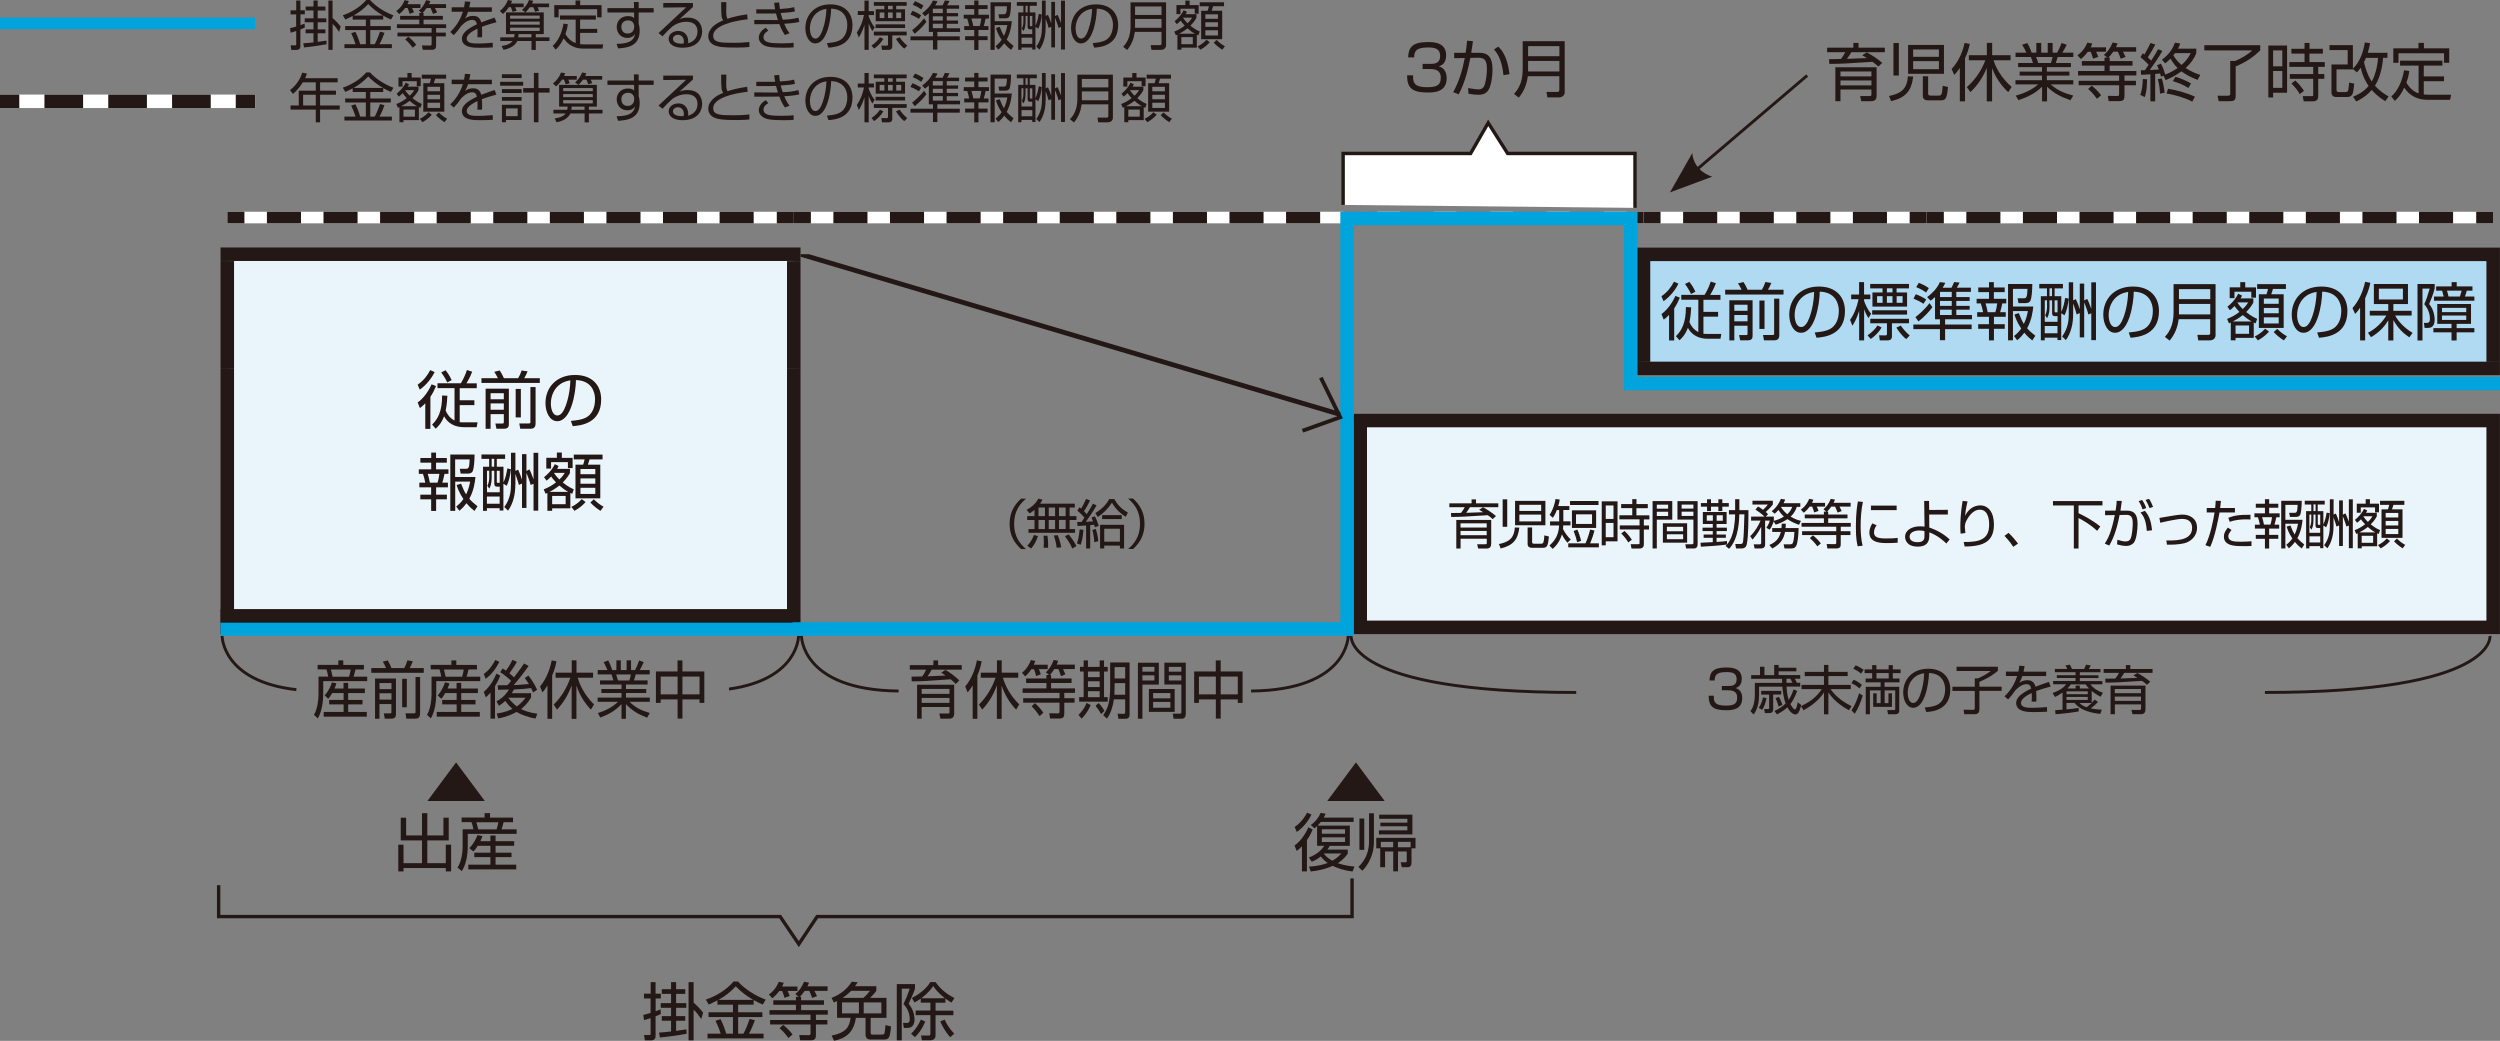 <?xml version="1.0" encoding="UTF-8"?><svg id="_レイヤー_1" xmlns="http://www.w3.org/2000/svg" xmlns:xlink="http://www.w3.org/1999/xlink" viewBox="0 0 366.7 152.67"><rect x="0" y="0" width="366.7" height="152.67" fill="#808080" stroke="none"/><defs><style>.cls-1{stroke-dasharray:0 0 5.67 3.69;}.cls-1,.cls-2,.cls-3,.cls-4,.cls-5,.cls-6,.cls-7,.cls-8,.cls-9,.cls-10,.cls-11,.cls-12,.cls-13,.cls-14{fill:none;}.cls-1,.cls-2,.cls-3,.cls-4,.cls-7,.cls-8,.cls-10,.cls-11,.cls-12{stroke:#231815;}.cls-1,.cls-4,.cls-5,.cls-8,.cls-9,.cls-10,.cls-11,.cls-13{stroke-miterlimit:10;}.cls-1,.cls-7,.cls-8,.cls-9,.cls-14{stroke-width:1.98px;}.cls-15{fill:#eaf5fb;}.cls-15,.cls-16,.cls-6,.cls-17,.cls-18{stroke-width:0px;}.cls-2{stroke-width:.57px;}.cls-16{fill:#231815;}.cls-3{stroke-width:.5px;}.cls-4{stroke-width:.71px;}.cls-5,.cls-10,.cls-11,.cls-13{stroke-width:1.7px;}.cls-5,.cls-14{stroke:#00a4dd;}.cls-17{fill:#fff;}.cls-9,.cls-13{stroke:#fff;}.cls-19{clip-path:url(#clippath);}.cls-18{fill:#afdaf2;}.cls-11{stroke-dasharray:0 0 5 3.3;}.cls-12{stroke-width:.43px;}</style><clipPath id="clippath"><rect class="cls-6" x="117.43" y="37.29" width="82.1" height="24.38"/></clipPath></defs><path class="cls-15" d="m33.35,37.29h83.09v54.71H33.35v-54.71Zm166.18,24.38h166.18v30.33h-166.18v-30.33Z"/><rect class="cls-18" x="241.07" y="37.29" width="124.64" height="16.73"/><path class="cls-13" d="m33.35,31.91h83.09m0,0h83.09m0,0h41.55m0,0h41.54m0,0h83.09"/><path class="cls-8" d="m32.35,37.29h85.07m-84.08,16.73v-15.73m0,23.39v-7.65m0,36.99v-29.34m-.99,30.33h85.07m-.99-37.98v-15.73m123.64-.99h42.54m-41.54,15.73v-14.74m41.54-.99h84.08m-.99,15.73v-14.74m-249.27,23.39v-7.65m0,36.99v-29.34m82.1,0h42.54m-41.55,29.34v-28.35m41.55-.99h41.54m0,0h84.08m-.99,29.34v-28.35m-167.17,29.34h42.54m0,0h41.54m0,0h84.08m-126.62-37.98h42.54m0,0h84.08"/><line class="cls-11" x1="39.15" y1="31.91" x2="112.28" y2="31.91"/><path class="cls-10" d="m33.35,31.91h2.5m78.09,0h2.5"/><line class="cls-11" x1="122.24" y1="31.91" x2="195.37" y2="31.91"/><path class="cls-10" d="m116.44,31.91h2.5m78.08,0h2.5"/><line class="cls-11" x1="205.33" y1="31.91" x2="236.92" y2="31.91"/><path class="cls-10" d="m199.53,31.91h2.5m36.54,0h2.5"/><line class="cls-11" x1="246.88" y1="31.91" x2="278.46" y2="31.91"/><path class="cls-10" d="m241.07,31.91h2.5m36.54,0h2.5"/><line class="cls-11" x1="288.42" y1="31.91" x2="361.55" y2="31.91"/><path class="cls-10" d="m282.62,31.91h2.5m78.09,0h2.5"/><g class="cls-19"><line class="cls-4" x1="117.43" y1="37.29" x2="199.53" y2="61.67"/></g><path class="cls-16" d="m63.75,54.57c-.35.76-1.15,1.87-2.18,2.58l-.31-.73c.83-.55,1.45-1.35,1.84-2.13l.65.28Zm-2.49,4.47c.86-.61,1.59-1.65,2.05-2.67l.65.26c-.24.58-.48,1.05-.83,1.58v4.7h-.75v-3.76c-.42.45-.65.6-.79.7l-.32-.8Zm8.79,2.88l-.13.74h-1.87c-1.29,0-2.34-.53-2.91-1.6-.4,1.05-.94,1.56-1.23,1.82l-.53-.6c.86-.82,1.47-1.96,1.47-4.27l.77.04c-.02.46-.05,1.17-.25,2.18.25.59.66,1.12,1.3,1.45v-4.75h-2.5v-.71h3.42c.26-.4.65-1.16.9-1.95l.77.25c-.1.26-.33.87-.84,1.71h1.51v.71h-2.5v1.77h2.15v.71h-2.15v2.5c.12.02.18.03.59.03h2.01Zm-4.46-5.83c-.09-.22-.27-.62-.87-1.47l.65-.31c.06.06.59.77.88,1.45l-.65.34Z"/><path class="cls-16" d="m73.03,55.47c-.16-.35-.42-.77-.53-.93l.8-.2c.29.43.51.9.61,1.13h2.09c.26-.43.35-.65.51-1.13l.88.13c-.15.38-.29.65-.5,1h2.29v.7h-8.56v-.7h2.42Zm1.61,1.53v5.17c0,.27,0,.72-.72.72h-1.1l-.16-.77h.98c.19,0,.26,0,.26-.21v-1.16h-1.94v2.15h-.73v-5.89h3.41Zm-.74.67h-1.94v.89h1.94v-.89Zm0,1.5h-1.94v.93h1.94v-.93Zm1.74,2.05v-4.17h.76v4.17h-.76Zm2.92-4.45v5.34c0,.74-.47.78-.79.78h-1.46l-.14-.78h1.39c.24,0,.24-.1.24-.21v-5.12h.76Z"/><path class="cls-16" d="m83.75,61.74c1.45-.13,2.21-.36,2.73-.88.71-.71.8-1.76.8-2.32,0-1.08-.53-2.73-2.8-2.79-.02,1.85-.71,6.03-2.75,6.03-1.08,0-1.72-1.29-1.72-2.65,0-2.29,1.6-4.13,4.34-4.13,2.56,0,3.83,1.57,3.83,3.59,0,3.5-2.95,3.82-4.17,3.92l-.27-.77Zm-1.63-5.35c-1.32.97-1.32,2.57-1.32,2.81,0,.69.23,1.74.95,1.74.49,0,.79-.49.98-.84.28-.54.87-2.15.93-4.31-.33.06-.93.15-1.54.6Z"/><path class="cls-16" d="m63.96,66.39v.79h1.58v.68h-1.58v.98h1.82v.67h-.58c-.08.42-.24,1.02-.32,1.29h.82v.68h-1.73v1.08h1.58v.68h-1.58v1.7h-.73v-1.7h-1.59v-.68h1.59v-1.08h-1.73v-.68h.87c-.07-.44-.24-1-.34-1.29h-.61v-.67h1.82v-.98h-1.59v-.68h1.59v-.79h.73Zm.22,4.41c.11-.32.23-.88.27-1.29h-1.71c.13.42.25.89.31,1.29h1.13Zm5.41,4.14c-.29-.22-.65-.51-1.17-1.13-.43.59-.76.88-1.04,1.11l-.46-.62c.27-.22.65-.52,1.05-1.1-.67-1-.88-1.71-.99-2.06l.65-.2c.29.75.49,1.18.74,1.58.4-.81.53-1.58.59-1.88h-2.19v4.29h-.72v-8.26h3.56c0,1.06-.12,2.09-.25,2.38-.06.15-.19.42-.77.42h-1.02l-.13-.71h.89c.41,0,.52-.13.56-1.38h-2.13v2.59h2.98c-.07.72-.23,1.96-.9,3.19.32.37.67.68,1.2,1.1l-.44.68Z"/><path class="cls-16" d="m74.94,68.82c-.11,1.05-.34,1.91-.62,2.44l-.48-.31v3.94h-.55v-.35h-1.87v.39h-.57v-6.47h.9v-1.15h-1.13v-.65h3.47v.65h-1.22v1.15h.98v2.3c.29-.6.47-1.41.56-2.05l.53.11Zm-2.45.24h-.37v1c0,1-.24,1.41-.35,1.61l-.29-.43c.28-.48.28-1.07.28-1.22v-.97h-.33v3.16h1.87v-.83h-.42c-.38,0-.38-.34-.38-.5v-1.83Zm.8,3.77h-1.87v1.06h1.87v-1.06Zm-.8-5.53h-.37v1.15h.37v-1.15Zm.8,1.76h-.42v1.59c0,.17.05.17.17.17h.26v-1.77Zm2.3,2.01c0,1.36-.28,2.74-1.07,3.83l-.55-.53c.91-1.25.98-2.47.98-3.31v-4.65h.65v2.66l.4-.18c.26.58.39.92.57,1.48v-3.76h.65v2.47l.44-.23c.13.26.26.49.6,1.46v-3.89h.69v8.48h-.69v-3.94l-.42.18c-.15-.59-.52-1.53-.62-1.79v5.15h-.65v-3.57l-.46.2c-.06-.26-.18-.71-.51-1.61v1.54Z"/><path class="cls-16" d="m83.93,72.43c-.08-.03-.19-.08-.27-.12v2.25h-2.67v.36h-.7v-2.61c-.06.02-.17.08-.26.12l-.28-.65c.34-.14,1.02-.41,1.81-1.02-.4-.42-.6-.69-.72-.87-.29.31-.48.47-.67.61l-.37-.51c.35-.27,1.12-.94,1.58-1.91l.56.28c-.06.15-.11.24-.22.41h1.88v.61c-.14.27-.4.72-1.05,1.39.82.67,1.38.89,1.62,1l-.24.66Zm-1.52-6.04v.77h1.58v1.5h-.69v-.87h-2.47v.94h-.7v-1.58h1.55v-.77h.74Zm.94,5.76c-.46-.25-.89-.58-1.3-.93-.6.47-1.11.76-1.47.93h2.77Zm-.38.59h-1.98v1.22h1.98v-1.22Zm-1.7-3.35c.1.16.3.47.78.94.46-.44.62-.69.79-.97h-1.56l-.02.03Zm2.53,4.96c.4-.18.99-.53,1.53-1.14l.56.43c-.25.29-.73.8-1.62,1.29l-.47-.58Zm4.57-6.97h-1.89c-.04.12-.2.67-.25.78h1.82v4.94h-3.64v-4.94h1.12c.03-.06.18-.51.22-.78h-1.59v-.7h4.22v.7Zm-1.05,1.41h-2.18v.77h2.18v-.77Zm0,1.38h-2.18v.78h2.18v-.78Zm0,1.38h-2.18v.9h2.18v-.9Zm-.23,1.68c.58.55.93.82,1.44,1.09l-.45.61c-.45-.27-1.07-.76-1.49-1.22l.51-.48Z"/><path class="cls-16" d="m246.19,41.6c-.35.76-1.15,1.87-2.18,2.58l-.31-.73c.83-.55,1.45-1.35,1.84-2.13l.65.28Zm-2.49,4.47c.86-.61,1.59-1.65,2.05-2.67l.65.26c-.24.58-.48,1.05-.83,1.58v4.7h-.75v-3.76c-.42.45-.64.6-.79.7l-.32-.8Zm8.79,2.88l-.13.74h-1.87c-1.29,0-2.34-.53-2.91-1.6-.4,1.05-.94,1.56-1.23,1.82l-.53-.6c.86-.82,1.47-1.96,1.47-4.27l.77.04c-.02.46-.05,1.17-.25,2.18.25.59.66,1.12,1.3,1.45v-4.75h-2.5v-.71h3.42c.26-.4.65-1.16.9-1.95l.76.25c-.1.26-.33.87-.84,1.71h1.51v.71h-2.5v1.77h2.15v.71h-2.15v2.5c.12.02.18.03.59.03h2.01Zm-4.46-5.83c-.09-.22-.27-.62-.87-1.47l.64-.31c.06.06.59.77.88,1.45l-.65.34Z"/><path class="cls-16" d="m255.46,42.5c-.16-.35-.42-.77-.53-.93l.8-.2c.29.43.51.9.61,1.13h2.09c.26-.43.35-.65.51-1.13l.88.13c-.15.38-.29.65-.5,1h2.29v.7h-8.56v-.7h2.41Zm1.61,1.53v5.17c0,.27,0,.72-.72.72h-1.1l-.16-.77h.98c.19,0,.26,0,.26-.21v-1.16h-1.94v2.15h-.73v-5.89h3.41Zm-.74.67h-1.94v.89h1.94v-.89Zm0,1.5h-1.94v.93h1.94v-.93Zm1.74,2.05v-4.17h.75v4.17h-.75Zm2.92-4.45v5.34c0,.74-.47.78-.79.78h-1.46l-.14-.78h1.39c.24,0,.24-.1.24-.21v-5.12h.76Z"/><path class="cls-16" d="m266.19,48.77c1.45-.13,2.21-.36,2.73-.88.71-.71.8-1.76.8-2.32,0-1.08-.54-2.73-2.8-2.79-.02,1.85-.71,6.03-2.75,6.03-1.08,0-1.72-1.29-1.72-2.65,0-2.29,1.6-4.13,4.34-4.13,2.56,0,3.83,1.57,3.83,3.59,0,3.5-2.95,3.82-4.17,3.92l-.27-.77Zm-1.63-5.35c-1.32.97-1.32,2.57-1.32,2.81,0,.69.23,1.74.95,1.74.49,0,.79-.49.98-.84.28-.54.87-2.15.93-4.31-.33.06-.93.15-1.54.6Z"/><path class="cls-16" d="m274.07,46.68c-.21-.33-.39-.65-.64-1.3v4.55h-.73v-4.33c-.38,1.21-.73,1.78-.99,2.18l-.34-.86c.63-.9,1.02-1.94,1.24-3.03h-1.08v-.69h1.16v-1.82h.73v1.82h.92v.69h-.92v.23c.42,1.19.85,1.68,1.04,1.9l-.41.65Zm-.14,2.51c.65-.43,1.2-1,1.45-1.45l.61.29c-.42.76-1.08,1.34-1.59,1.69l-.46-.52Zm6.08-7.54v.65h-1.82v.6h1.54v2.07h-5.08v-2.07h1.48v-.6h-1.81v-.65h5.68Zm0,5.11v.66h-2.5v1.87c0,.17,0,.64-.64.64h-1.14l-.1-.75.91.02c.24,0,.24-.16.24-.23v-1.55h-2.45v-.66h5.68Zm-.28-1.25v.64h-5.12v-.64h5.12Zm-3.59-2.06h-.81v.97h.81v-.97Zm1.45-1.16h-.82v.6h.82v-.6Zm0,1.16h-.82v.97h.82v-.97Zm1.21,4.29c.24.36.75,1.01,1.32,1.47l-.52.53c-.78-.62-1.29-1.45-1.44-1.69l.64-.3Zm.27-4.29h-.87v.97h.87v-.97Z"/><path class="cls-16" d="m282.14,44.56c-.53-.35-1.04-.58-1.47-.76l.34-.64c.41.15.95.38,1.53.77l-.4.62Zm4.11-2.36c.11-.2.29-.61.38-.83l.8.08c-.12.27-.26.53-.41.75h2.07v.61h-2.14v.76h1.96v.57h-1.96v.72h1.96v.56h-1.96v.78h2.3v.63h-3.94v.77h3.89v.68h-3.89v1.62h-.76v-1.62h-3.9v-.68h3.9v-.77h-.72v-3.26c-.26.24-.44.39-.64.54l-.52-.52c.51-.39,1.43-1.16,1.87-2.21l.79.1c-.08.19-.14.35-.39.73h1.27Zm-2.81,2.86c-.38.55-1.23,1.47-2.04,2.08l-.45-.62c.38-.29,1.32-1.05,2.07-2.06l.42.59Zm-.91-2.15c-.48-.34-.82-.53-1.46-.79l.38-.63c.58.22,1,.44,1.47.77l-.4.65Zm3.75-.1h-1.72v.76h1.72v-.76Zm0,1.33h-1.72v.72h1.72v-.72Zm0,1.28h-1.72v.78h1.72v-.78Z"/><path class="cls-16" d="m292.46,41.38v.79h1.59v.68h-1.59v.98h1.82v.67h-.58c-.08.42-.24,1.02-.32,1.29h.82v.68h-1.73v1.08h1.59v.68h-1.59v1.7h-.73v-1.7h-1.58v-.68h1.58v-1.08h-1.73v-.68h.87c-.07-.44-.24-1-.34-1.29h-.61v-.67h1.82v-.98h-1.58v-.68h1.58v-.79h.73Zm.22,4.41c.11-.32.23-.88.27-1.29h-1.71c.13.42.25.89.31,1.29h1.13Zm5.41,4.14c-.29-.22-.65-.51-1.17-1.13-.43.59-.76.88-1.04,1.11l-.46-.62c.27-.22.65-.52,1.05-1.1-.67-1-.88-1.71-.99-2.06l.64-.2c.29.75.49,1.18.74,1.58.4-.81.53-1.58.59-1.88h-2.19v4.29h-.72v-8.26h3.56c0,1.06-.12,2.09-.25,2.38-.06.15-.19.42-.76.42h-1.02l-.13-.71h.89c.41,0,.52-.13.56-1.38h-2.13v2.59h2.98c-.07.72-.23,1.96-.9,3.19.32.37.67.68,1.2,1.1l-.44.68Z"/><path class="cls-16" d="m303.44,43.81c-.11,1.05-.34,1.91-.62,2.44l-.48-.31v3.94h-.55v-.35h-1.87v.39h-.57v-6.47h.9v-1.15h-1.13v-.65h3.47v.65h-1.22v1.15h.98v2.3c.29-.6.47-1.41.56-2.05l.53.11Zm-2.45.24h-.37v1c0,1-.24,1.41-.35,1.61l-.29-.43c.28-.48.28-1.07.28-1.22v-.97h-.33v3.16h1.87v-.83h-.42c-.38,0-.38-.34-.38-.5v-1.83Zm.8,3.77h-1.87v1.06h1.87v-1.06Zm-.8-5.53h-.37v1.15h.37v-1.15Zm.8,1.76h-.42v1.59c0,.17.05.17.17.17h.26v-1.77Zm2.3,2.01c0,1.36-.28,2.74-1.07,3.83l-.55-.53c.91-1.25.98-2.47.98-3.31v-4.65h.64v2.66l.4-.18c.26.58.39.92.57,1.48v-3.76h.65v2.47l.44-.23c.13.26.26.49.6,1.46v-3.89h.69v8.48h-.69v-3.94l-.42.18c-.15-.59-.52-1.53-.62-1.79v5.15h-.65v-3.57l-.46.2c-.06-.26-.18-.71-.51-1.61v1.54Z"/><path class="cls-16" d="m312.25,48.77c1.45-.13,2.21-.36,2.73-.88.71-.71.8-1.76.8-2.32,0-1.08-.54-2.73-2.8-2.79-.02,1.85-.71,6.03-2.75,6.03-1.08,0-1.72-1.29-1.72-2.65,0-2.29,1.6-4.13,4.34-4.13,2.56,0,3.83,1.57,3.83,3.59,0,3.5-2.95,3.82-4.17,3.92l-.27-.77Zm-1.63-5.35c-1.32.97-1.32,2.57-1.32,2.81,0,.69.23,1.74.95,1.74.49,0,.79-.49.98-.84.28-.54.87-2.15.93-4.31-.33.06-.93.15-1.54.6Z"/><path class="cls-16" d="m324.99,49.1c0,.71-.6.83-.88.83h-1.67l-.13-.81h1.62c.21,0,.26-.14.26-.27v-2.03h-4.62c-.18,1.27-.55,2.17-1.32,3.14l-.7-.54c.47-.54,1.27-1.5,1.27-3.58v-4.16h6.16v7.41Zm-5.38-6.69v1.47h4.59v-1.47h-4.59Zm0,2.17v1.54h4.59v-1.54h-4.59Z"/><path class="cls-16" d="m330.85,47.43c-.08-.03-.19-.08-.27-.12v2.25h-2.67v.36h-.7v-2.61c-.06.02-.18.08-.26.12l-.28-.65c.34-.14,1.02-.41,1.81-1.02-.4-.42-.6-.69-.72-.87-.29.31-.48.47-.67.61l-.37-.51c.35-.27,1.12-.94,1.58-1.91l.56.28c-.06.15-.11.24-.22.41h1.88v.61c-.14.27-.4.72-1.05,1.39.82.67,1.38.89,1.62,1l-.24.66Zm-1.52-6.04v.77h1.58v1.5h-.69v-.87h-2.47v.94h-.7v-1.58h1.55v-.77h.74Zm.94,5.76c-.46-.25-.89-.58-1.3-.93-.6.47-1.11.76-1.46.93h2.76Zm-.38.59h-1.98v1.22h1.98v-1.22Zm-1.7-3.35c.1.16.3.47.78.94.46-.44.62-.69.79-.97h-1.56l-.02.03Zm2.53,4.96c.4-.18.99-.53,1.53-1.14l.56.43c-.25.29-.73.8-1.62,1.29l-.47-.58Zm4.57-6.97h-1.89c-.04.12-.2.67-.25.78h1.82v4.94h-3.64v-4.94h1.12c.03-.06.17-.51.22-.78h-1.59v-.7h4.22v.7Zm-1.05,1.41h-2.18v.77h2.18v-.77Zm0,1.38h-2.18v.78h2.18v-.78Zm0,1.38h-2.18v.9h2.18v-.9Zm-.23,1.68c.58.55.93.82,1.44,1.09l-.45.61c-.45-.27-1.07-.76-1.49-1.22l.51-.48Z"/><path class="cls-16" d="m339.89,48.77c1.45-.13,2.21-.36,2.73-.88.71-.71.8-1.76.8-2.32,0-1.08-.54-2.73-2.8-2.79-.02,1.85-.71,6.03-2.75,6.03-1.08,0-1.72-1.29-1.72-2.65,0-2.29,1.6-4.13,4.34-4.13,2.56,0,3.83,1.57,3.83,3.59,0,3.5-2.95,3.82-4.17,3.92l-.27-.77Zm-1.63-5.35c-1.32.97-1.32,2.57-1.32,2.81,0,.69.23,1.74.95,1.74.49,0,.79-.49.98-.84.28-.54.87-2.15.93-4.31-.33.06-.93.15-1.54.6Z"/><path class="cls-16" d="m346.94,49.93h-.76v-4.81c-.31.49-.52.71-.73.93l-.39-.86c.95-1.05,1.6-2.57,1.85-3.85l.77.14c-.07.36-.22,1.1-.76,2.27v6.18Zm.4-1.12c1.73-.89,2.54-2.29,2.69-2.53h-2.43v-.69h2.71v-.99h-2.11v-2.94h5v2.94h-2.14v.99h2.68v.69h-2.42c.44.82,1.3,1.8,2.56,2.55l-.48.65c-.85-.58-1.63-1.26-2.34-2.53v2.99h-.75v-2.94c-.44.74-1.21,1.69-2.53,2.46l-.44-.65Zm5.12-6.47h-3.53v1.59h3.53v-1.59Z"/><path class="cls-16" d="m357.12,41.66v.65c-.21.81-.47,1.49-.81,2.29.7.81.81,1.91.81,2.28,0,1.22-.75,1.22-1.06,1.22h-.42l-.1-.74h.36c.25,0,.52,0,.52-.62,0-.78-.31-1.52-.83-2.12.32-.71.49-1.24.8-2.29h-1.06v7.61h-.73v-8.28h2.51Zm5.33,5.84h-2.11v.63h2.6v.62h-2.6v1.19h-.75v-1.19h-2.66v-.62h2.66v-.63h-2.09v-2.91h4.95v2.91Zm.49-4v.61h-5.92v-.61h1.42c-.05-.23-.16-.64-.23-.87h-.88v-.62h2.27v-.63h.75v.63h2.31v.62h-.83c-.06.25-.17.59-.28.87h1.39Zm-1.19,1.66h-3.56v.62h3.56v-.62Zm0,1.12h-3.56v.65h3.56v-.65Zm-.93-2.78c.06-.18.08-.24.26-.87h-2.16c.06.18.17.55.23.87h1.67Z"/><path class="cls-16" d="m150.5,73.14c-.9.78-1.75,1.82-1.75,3.7s.86,2.92,1.75,3.7h-.73c-1.07-.97-1.68-2.12-1.68-3.7s.61-2.73,1.68-3.7h.73Z"/><path class="cls-16" d="m157.65,73.89v.56h-.76v1.26h1v.56h-1v1.33h.8v.55h-6.83v-.55h.88v-1.33h-1.07v-.56h1.07v-.93c-.37.33-.53.41-.73.52l-.43-.51c.97-.53,1.47-1.14,1.73-1.66l.6.17c-.08.16-.16.33-.35.58h5.08Zm-6.97,6.16c.47-.47.8-1.08.97-1.58l.6.16c-.27.81-.55,1.31-1.01,1.83l-.56-.41Zm2.59-5.6h-.94v1.26h.94v-1.26Zm0,1.82h-.94v1.33h.94v-1.33Zm-.2,4.07c.02-.22.04-.39.04-.79,0-.53-.02-.74-.05-.97h.58c.09.54.12,1.24.09,1.76h-.66Zm1.69-5.89h-.93v1.26h.93v-1.26Zm0,1.82h-.93v1.33h.93v-1.33Zm.23,4.07c-.05-.45-.17-1.11-.42-1.79l.58-.05c.06.14.43,1.05.5,1.79l-.66.05Zm1.32-5.89h-.98v1.26h.98v-1.26Zm0,1.82h-.98v1.33h.98v-1.33Zm.98,4.19c-.34-.83-.97-1.65-1.09-1.81l.56-.26c.55.69.83,1.13,1.13,1.7l-.6.37Z"/><path class="cls-16" d="m157.96,79.71c.27-.69.36-1.61.4-2.07l.56.09c-.11,1.37-.3,1.88-.41,2.18l-.55-.21Zm2.88-5.58c-.44.81-1.33,2.1-1.57,2.4.16,0,.91-.04,1.06-.05-.11-.3-.16-.41-.23-.56l.49-.2c.21.37.48,1.06.56,1.41l-.55.21c-.05-.17-.06-.23-.1-.37-.09.02-.51.05-.59.06v3.42h-.6v-3.37c-.33.02-.8.05-1.26.07l-.05-.58c.31,0,.44,0,.62,0,.07-.09.19-.24.45-.65-.11-.13-.68-.75-1.05-1.02l.31-.49c.1.08.12.09.25.19.19-.29.51-.9.73-1.42l.58.23c-.09.17-.51,1.05-.89,1.57.14.14.29.29.41.43.62-1,.69-1.12.9-1.53l.55.25Zm-.33,5.39c-.04-.76-.18-1.41-.28-1.79l.51-.14c.05.18.29.96.36,1.79l-.59.15Zm.16-4.26c1.27-.8,1.75-1.54,2.04-2.06h.73c.52.89,1.04,1.44,2,1.98l-.31.63c-.68-.41-1.42-1.04-2.03-2.07-.56.86-1.25,1.54-2.08,2.1l-.35-.58Zm4.22,5.19h-.62v-.42h-2.3v.42h-.61v-3.47h3.52v3.47Zm-3.23-4.31v-.58h2.88v.58h-2.88Zm2.61,1.41h-2.3v1.9h2.3v-1.9Z"/><path class="cls-16" d="m165.47,80.53c.87-.75,1.75-1.79,1.75-3.7s-.89-2.95-1.75-3.7h.73c1.06.97,1.68,2.12,1.68,3.7s-.62,2.73-1.68,3.7h-.73Z"/><path class="cls-16" d="m217.5,74.4c.58.27,1.5.91,1.93,1.3l-.49.45c-.16-.16-.34-.33-.71-.58-3.44.22-3.82.24-5.37.26l-.03-.58c.26,0,.98-.02,1.47-.02.3-.37.44-.64.54-.83h-2.25v-.57h3.26v-.58h.65v.58h3.27v.57h-4.16c-.08.13-.3.49-.55.82.32,0,2.04-.08,2.49-.09-.18-.12-.3-.18-.59-.36l.56-.35Zm1.22,5.4c0,.39-.18.66-.67.66h-1.23l-.15-.63h1.19c.16,0,.22-.02.22-.19v-.62h-3.84v1.44h-.63v-4.2h5.12v3.55Zm-.65-3.04h-3.84v.62h3.84v-.62Zm0,1.12h-3.84v.62h3.84v-.62Z"/><path class="cls-16" d="m219.86,79.8c1.57-.31,2.24-.94,2.34-2.43l.66.02c-.23,1.82-.96,2.62-2.74,3.06l-.26-.65Zm.55-2.53v-4.03h.67v4.03h-.67Zm6.27-3.8v3.58h-4.45v-3.58h4.45Zm-.62.57h-3.2v.9h3.2v-.9Zm0,1.44h-3.2v1h3.2v-1Zm-1.33,4.06c0,.21.22.21.29.21h1.03c.34,0,.4-.16.48-1.22l.66.16c-.13,1.49-.29,1.66-.93,1.66h-1.5c-.17,0-.69,0-.69-.55v-2.43h.66v2.18Z"/><path class="cls-16" d="m230.19,74.23v.58h-.88v1.66h1.05v.6h-1.06c-.01.19-.02.37-.04.52.3.6.66,1.09,1.14,1.55l-.5.47c-.3-.36-.54-.69-.8-1.22-.36,1.24-1.08,1.88-1.36,2.12l-.47-.49c1.18-1.01,1.36-2.08,1.42-2.94h-1.33v-.6h1.34v-1.66h-.34c-.28.7-.47.95-.59,1.13l-.48-.43c.54-.79.79-1.75.87-2.32l.62.07c-.03.23-.07.5-.22.96h1.63Zm4.33,5.47v.58h-4.49v-.58h2.53c.3-.61.6-1.68.69-2.03l.63.16c-.13.51-.39,1.31-.65,1.87h1.3Zm-.05-5.63h-4.18v-.58h4.18v.58Zm-.35,3.37h-3.55v-2.58h3.55v2.58Zm-2.79,2.08c-.09-.45-.24-.94-.51-1.64l.55-.2c.3.69.43,1.18.55,1.65l-.58.19Zm2.19-4.08h-2.35v1.41h2.35v-1.41Z"/><path class="cls-16" d="m237.26,73.54v5.86h-1.73v.59h-.59v-6.45h2.32Zm-.59.6h-1.14v1.98h1.14v-1.98Zm0,2.56h-1.14v2.1h1.14v-2.1Zm5.02-2.16h-1.66v1.05h1.9v.6h-.81v.89h.76v.59h-.76v2.13c0,.17,0,.66-.65.66h-1.16l-.12-.64h1.1c.15,0,.2,0,.2-.16v-2h-2.9v-.59h2.9v-.89h-2.96v-.6h1.89v-1.05h-1.63v-.59h1.63v-.73h.62v.73h1.66v.59Zm-2.86,5.02c-.18-.31-.43-.71-1.03-1.31l.48-.37c.55.49.9,1.02,1.08,1.29l-.53.4Z"/><path class="cls-16" d="m245.29,73.51v2.71h-2.27v4.23h-.62v-6.95h2.89Zm-.61.51h-1.66v.59h1.66v-.59Zm0,1.04h-1.66v.63h1.66v-.63Zm2.79,4.54h-3.56v-2.85h3.56v2.85Zm-.59-2.33h-2.38v.66h2.38v-.66Zm0,1.1h-2.38v.72h2.38v-.72Zm2.13,1.43c0,.16,0,.65-.55.65h-1.14l-.12-.62h.96c.14,0,.23-.02.23-.21v-3.4h-2.34v-2.71h2.96v6.3Zm-.62-5.79h-1.73v.59h1.73v-.59Zm0,1.04h-1.73v.63h1.73v-.63Z"/><path class="cls-16" d="m253.6,75.44v-.61h.91v-1.61h.62v1.61h1.33c0,1.17,0,3.87-.23,4.94-.05.25-.15.68-.79.68h-.8l-.11-.66h.77c.27,0,.35-.12.38-.4.1-.97.11-1.28.19-3.95h-.75c-.06,3.44-1.09,4.61-1.5,5.06l-.51-.42c.15-.15.17-.18.2-.22-.26.05-1.19.19-3.83.33l-.05-.58s1.64-.08,1.8-.09v-.64h-1.34v-.47h1.34v-.51h-1.5v-.5h1.5v-.54h-1.46v-1.76h3.49v1.76h-1.47v.54h1.51v.5h-1.51v.51h1.36v.47h-1.36v.61c.88-.05,1.24-.1,1.52-.14l.02.5c.61-.72.87-1.67,1-2.4.12-.77.18-1.51.18-2h-.91Zm-3.21-1.65v-.56h.58v.56h1.08v-.56h.58v.56h.95v.53h-.95v.64h-.58v-.64h-1.08v.64h-.58v-.64h-.9v-.53h.9Zm.85,1.79h-.89v.8h.89v-.8Zm1.46,0h-.9v.8h.9v-.8Z"/><path class="cls-16" d="m259.89,74.96c.7-.51,1.19-1.36,1.33-1.79l.63.1c-.05.16-.09.26-.24.54h2.46v.54h-.52c-.09.29-.27.83-.9,1.43.64.39,1.18.54,1.52.62l-.29.58c-.43-.15-1.01-.37-1.7-.83-.68.46-1.33.69-1.73.81l-.28-.48c-.02.05-.2.65-.58,1.22l-.5-.28c.18-.28.38-.6.51-1.06h-.69v3.49c0,.42-.23.6-.65.6h-.89l-.14-.61h.84c.11,0,.26,0,.26-.21v-2.36c-.49,1.01-1.07,1.65-1.28,1.88l-.33-.51c.66-.59,1.28-1.65,1.52-2.28h-1.39v-.58h1.97c-.46-.44-.81-.69-1.33-1.03l.38-.45c.22.12.34.18.73.48.13-.13.48-.44.7-.77h-2.25v-.56h2.99v.55c-.3.43-.95,1.02-1.04,1.1.19.16.25.23.33.33l-.33.35h1.19v.53s-.02.07-.03.09c.44-.11.94-.27,1.5-.63-.44-.41-.67-.77-.8-.97-.29.34-.4.43-.56.55l-.45-.4Zm3.93,2.5c0,1.04-.16,2.22-.32,2.53-.13.26-.28.46-.77.46h-.98l-.13-.61h.94c.26,0,.36-.06.44-.28.14-.34.2-1.35.2-1.54h-1.37c-.17.97-.65,1.79-1.87,2.43l-.44-.51c1.17-.48,1.51-1.2,1.69-1.92h-1.26v-.56h1.35c.03-.23.03-.43.04-.65h.6c0,.3-.02.44-.04.65h1.91Zm-2.56-3.1l-.02.02c.11.18.37.59.92,1.05.47-.43.63-.85.72-1.08h-1.62Z"/><path class="cls-16" d="m267.7,73.75v.56h-1.22c.19.4.23.51.26.63l-.64.23c-.07-.27-.17-.58-.29-.86h-.37c-.34.48-.66.73-.86.9l-.43-.46c.82-.58,1.13-1.35,1.22-1.58l.62.12c-.06.16-.09.24-.2.47h1.9Zm.46,1.29v.43h2.83v.56h-2.83v.67h3.31v.56h-1.47v.66h1.42v.56h-1.42v1.19c0,.44,0,.78-.66.78h-1.3l-.11-.65,1.16.02c.2,0,.25-.05.25-.26v-1.08h-5.01v-.56h5.01v-.66h-5.09v-.56h3.28v-.67h-2.81v-.56h2.81v-.43h.36l-.43-.34c.37-.31.74-.71,1.08-1.53l.61.11c-.06.17-.09.27-.2.47h2.5v.56h-1.63c.11.2.16.32.32.65l-.6.23c-.09-.24-.27-.68-.36-.88h-.57c-.29.41-.46.58-.61.73h.16Zm-1.58,5.11c-.56-.75-.87-1.01-1.11-1.22l.44-.41c.42.32.87.77,1.17,1.19l-.51.43Z"/><path class="cls-16" d="m273.25,73.62c-.24,1.15-.33,2.31-.33,3.5,0,1.05.06,2.03.29,2.92l-.72.09c-.12-.51-.27-1.09-.27-2.86,0-2.1.21-3.24.3-3.72l.74.07Zm2,3.44c-.13.19-.37.54-.37,1.02,0,.68.48.9,1.73.9.39,0,1.08,0,1.74-.08v.7c-.28.02-.68.06-1.43.06-.98,0-2.72,0-2.72-1.54,0-.62.3-1.12.43-1.35l.62.27Zm2.95-2.9v.67h-3.77v-.67h3.77Z"/><path class="cls-16" d="m285.71,75.47h-2.74l.02,1.91c.94.3,2.11.91,2.99,1.75l-.49.59c-.33-.33-1.21-1.15-2.5-1.64v.54c0,.98-.5,1.56-1.67,1.56-1.76,0-1.88-1.15-1.88-1.43,0-.99.98-1.55,2.21-1.55.29,0,.5.03.64.05l-.05-3.77h.71l.02,1.32,2.74-.02v.69Zm-3.42,2.43c-.18-.04-.42-.09-.76-.09-.71,0-1.43.29-1.43.91,0,.19.08.81,1.17.81,1.01,0,1.01-.56,1.01-.97v-.67Z"/><path class="cls-16" d="m288.6,73.55c-.25.99-.33,1.75-.36,2.11.44-.91,1.22-1.53,2.23-1.53,1.14,0,2,.97,2,2.79,0,2.4-1.36,3.24-4.3,3.24l-.13-.66c2.21.02,3.73-.31,3.73-2.53,0-.38,0-2.21-1.37-2.21-1.09,0-1.75,1.21-1.93,1.54-.16.3-.27.63-.27.97,0,.09.07.82.08.91l-.69.1c-.03-.25-.05-.55-.05-1.04,0-.37,0-1.85.34-3.77l.73.08Z"/><path class="cls-16" d="m295.31,80.21c-.55-.83-1.04-1.34-1.29-1.61l.59-.44c.51.47,1.06,1.12,1.39,1.57l-.69.48Z"/><path class="cls-16" d="m308.39,73.49v.64h-3.51v1.15c.66.3,1.98.97,3.19,1.95l-.46.64c-1.01-.96-2.07-1.54-2.73-1.88v4.47h-.69v-6.32h-3.06v-.64h7.25Z"/><path class="cls-16" d="m311.23,73.49c-.04.34-.09.71-.2,1.41h.9c1.18-.02,1.61.62,1.61,2,0,.73-.15,2.31-.6,2.76-.34.33-.72.42-1.08.42-.45,0-1-.14-1.33-.23l.05-.68c.38.12.85.25,1.17.25s.62-.09.76-.4c.25-.55.32-1.8.32-2.24,0-.8-.16-1.28-.96-1.26l-.97.02c-.48,2.6-1.13,3.79-1.51,4.48l-.66-.28c.47-.74.94-1.56,1.47-4.19l-1.43.02v-.66s1.55-.02,1.55-.02c.14-.85.15-1.19.15-1.43l.75.02Zm3.04,1.22c-.27-.74-.46-1.04-.57-1.21l.51-.16c.24.34.47.8.6,1.19l-.54.19Zm.62,3.15c-.1-1.82-.7-2.44-.93-2.67l.65-.27c.52.61.9,1.29,1.05,2.86l-.77.09Zm.4-3.34c-.12-.35-.37-.87-.58-1.19l.51-.16c.29.44.44.78.59,1.18l-.52.18Z"/><path class="cls-16" d="m317.76,79.27c2.17.07,3.78-.26,3.78-1.85,0-.51-.22-1.31-1.44-1.31-.72,0-2.42.37-3.23.57l-.13-.71c.28-.04,1.51-.26,1.77-.3.3-.05,1.12-.19,1.63-.19,1.02,0,2.12.54,2.12,1.93s-1.12,2.08-1.78,2.25c-1.02.26-2.14.24-2.63.23l-.09-.62Z"/><path class="cls-16" d="m325.77,73.48c-.02.27-.05.53-.12,1.03h2.17v.66h-2.26c-.2,1.06-.65,3.49-1.36,5.04l-.71-.24c.74-1.43,1.18-3.78,1.34-4.8h-1.15v-.66h1.24c.05-.42.06-.79.08-1.07l.78.04Zm1.54,4.26c-.36.51-.46.66-.46.93,0,.69.74.79,1.81.79.85,0,1.33-.05,1.59-.07v.69c-.3.02-.54.03-1.18.03-1.14,0-2.87,0-2.87-1.4,0-.5.2-.83.58-1.32l.53.34Zm2.79-1.54c-.18-.02-.37-.02-.66-.02-.75,0-1.69.09-2.38.37l-.21-.6c.79-.3,1.5-.47,3.25-.44v.7Z"/><path class="cls-16" d="m332.84,73.22v.67h1.34v.58h-1.34v.83h1.54v.57h-.49c-.07.36-.2.87-.27,1.09h.69v.58h-1.47v.91h1.34v.58h-1.34v1.43h-.62v-1.43h-1.34v-.58h1.34v-.91h-1.47v-.58h.73c-.06-.37-.2-.85-.29-1.09h-.51v-.57h1.54v-.83h-1.34v-.58h1.34v-.67h.62Zm.19,3.73c.09-.27.19-.75.23-1.09h-1.45c.11.36.21.76.27,1.09h.96Zm4.58,3.5c-.24-.19-.55-.43-.99-.96-.37.5-.65.74-.88.94l-.39-.52c.23-.19.55-.44.89-.93-.57-.85-.75-1.45-.83-1.74l.55-.17c.24.63.41,1,.62,1.34.33-.69.45-1.34.5-1.59h-1.86v3.63h-.61v-6.99h3.01c0,.9-.1,1.77-.21,2.01-.05.12-.16.35-.65.35h-.87l-.11-.6h.76c.34,0,.44-.11.48-1.17h-1.8v2.19h2.52c-.06.61-.19,1.66-.76,2.7.27.31.57.58,1.01.93l-.37.58Z"/><path class="cls-16" d="m341.72,75.28c-.09.89-.29,1.61-.52,2.07l-.41-.27v3.33h-.47v-.3h-1.58v.33h-.48v-5.47h.76v-.97h-.96v-.55h2.93v.55h-1.03v.97h.83v1.95c.25-.51.4-1.19.48-1.73l.45.09Zm-2.07.2h-.31v.85c0,.84-.2,1.19-.3,1.36l-.25-.37c.23-.41.23-.9.23-1.03v-.82h-.28v2.68h1.58v-.7h-.36c-.32,0-.32-.29-.32-.42v-1.55Zm.68,3.19h-1.58v.9h1.58v-.9Zm-.68-4.68h-.31v.97h.31v-.97Zm.68,1.49h-.36v1.35c0,.14.04.15.14.15h.22v-1.5Zm1.95,1.7c0,1.15-.23,2.32-.9,3.24l-.47-.45c.77-1.06.83-2.09.83-2.8v-3.94h.55v2.25l.33-.16c.22.49.33.78.48,1.26v-3.18h.55v2.09l.37-.19c.11.22.22.41.51,1.23v-3.29h.58v7.17h-.58v-3.33l-.36.16c-.12-.5-.44-1.29-.52-1.51v4.36h-.55v-3.02l-.39.17c-.05-.22-.16-.6-.43-1.36v1.3Z"/><path class="cls-16" d="m348.91,78.33c-.07-.02-.16-.07-.23-.1v1.9h-2.26v.3h-.59v-2.21s-.15.07-.22.1l-.23-.55c.29-.12.87-.35,1.53-.87-.34-.36-.51-.58-.61-.73-.24.27-.41.4-.57.51l-.31-.43c.3-.23.94-.8,1.33-1.61l.48.23c-.05.12-.09.2-.19.35h1.59v.51c-.12.23-.33.61-.89,1.18.69.57,1.17.76,1.37.84l-.2.56Zm-1.29-5.11v.66h1.33v1.27h-.58v-.73h-2.09v.79h-.59v-1.33h1.31v-.66h.62Zm.79,4.87c-.39-.21-.76-.49-1.1-.79-.51.4-.94.64-1.24.79h2.34Zm-.32.5h-1.68v1.03h1.68v-1.03Zm-1.43-2.84c.09.13.26.4.66.8.39-.37.52-.58.67-.82h-1.32l-.02.02Zm2.14,4.2c.33-.16.83-.44,1.29-.97l.48.37c-.21.24-.62.68-1.37,1.09l-.4-.49Zm3.87-5.9h-1.6c-.03.1-.17.57-.21.66h1.54v4.18h-3.08v-4.18h.94c.02-.05.15-.43.19-.66h-1.35v-.59h3.57v.59Zm-.89,1.19h-1.85v.66h1.85v-.66Zm0,1.17h-1.85v.66h1.85v-.66Zm0,1.17h-1.85v.76h1.85v-.76Zm-.2,1.42c.49.47.79.69,1.22.92l-.38.51c-.38-.23-.9-.64-1.26-1.03l.43-.41Z"/><path class="cls-16" d="m49.63,97.53v-.66h.72v.66h3.03v.67h-1.24c-.09.48-.24.92-.28,1.05h2v.66h-6.45v1.88c0,1.15-.22,2.66-.8,3.59l-.56-.54c.49-.76.67-2.14.67-2.98v-2.62h1.41c0-.09-.11-.66-.24-1.05h-1.3v-.67h3.03Zm.76,3.46v-.83h.68v.83h2.45v.67h-2.45v1.01h2.1v.65h-2.1v1.11h2.73v.69h-6.32v-.69h2.92v-1.11h-2.12v-.65h2.12v-1.01h-1.67c-.26.46-.41.64-.58.84l-.53-.5c.58-.63.94-1.48,1.07-1.91l.65.14c-.07.26-.13.43-.27.76h1.33Zm.81-1.73c.11-.33.19-.7.24-1.05h-2.9c.15.57.19.75.25,1.05h2.41Z"/><path class="cls-16" d="m56.63,97.99c-.14-.35-.38-.77-.48-.93l.72-.2c.26.43.46.9.55,1.13h1.88c.23-.43.31-.65.46-1.13l.79.13c-.13.38-.27.65-.45,1h2.06v.7h-7.7v-.7h2.17Zm1.45,1.53v5.17c0,.27,0,.72-.65.72h-.99l-.14-.77h.88c.17,0,.23,0,.23-.21v-1.16h-1.75v2.15h-.65v-5.89h3.07Zm-.66.67h-1.75v.89h1.75v-.89Zm0,1.5h-1.75v.93h1.75v-.93Zm1.57,2.05v-4.17h.68v4.17h-.68Zm2.63-4.45v5.34c0,.74-.42.78-.71.78h-1.31l-.12-.78h1.25c.22,0,.22-.1.22-.21v-5.12h.68Z"/><path class="cls-16" d="m66.21,97.53v-.66h.72v.66h3.03v.67h-1.24c-.09.48-.24.92-.28,1.05h2v.66h-6.45v1.88c0,1.15-.22,2.66-.8,3.59l-.56-.54c.49-.76.67-2.14.67-2.98v-2.62h1.41c0-.09-.11-.66-.24-1.05h-1.3v-.67h3.03Zm.76,3.46v-.83h.68v.83h2.45v.67h-2.45v1.01h2.1v.65h-2.1v1.11h2.73v.69h-6.32v-.69h2.92v-1.11h-2.12v-.65h2.12v-1.01h-1.67c-.26.46-.41.64-.58.84l-.53-.5c.58-.63.94-1.48,1.07-1.91l.65.14c-.07.26-.13.43-.27.76h1.33Zm.81-1.73c.11-.33.19-.7.24-1.05h-2.9c.15.57.19.75.25,1.05h2.41Z"/><path class="cls-16" d="m73.24,97.08c-.65,1.29-1.33,1.99-2,2.49l-.28-.72c.8-.54,1.3-1.3,1.69-2.05l.59.28Zm-2.28,4.4c.7-.57,1.39-1.55,1.85-2.67l.57.28c-.15.38-.36.88-.77,1.56v4.76h-.66v-3.82c-.32.38-.52.54-.69.7l-.3-.8Zm6.57-3.79c-.66.95-1.57,2.12-2.18,2.8.21,0,1.52-.07,2.23-.16-.27-.42-.45-.67-.6-.88l.53-.36c.44.54,1.01,1.44,1.27,2.08l-.58.4c-.11-.25-.17-.41-.29-.64-.84.11-1.67.17-2.52.2-.16.29-.24.43-.32.55h2.83v.61c-.17.29-.55.99-1.47,1.71.44.23,1.08.5,2.38.69l-.26.71c-.94-.17-2.05-.51-2.77-.98-.58.32-1.41.72-2.71.96l-.21-.72c1.33-.19,1.97-.52,2.3-.68-.27-.24-.63-.58-1.05-1.17-.45.42-.72.59-.93.71l-.36-.65c1.09-.54,1.67-1.44,1.83-1.73-.26,0-1.37.04-1.6.04l-.05-.66c.36,0,.76,0,1.43-.02.25-.27.4-.44.54-.63-.33-.34-.99-.89-1.6-1.27l.36-.55c.16.09.27.17.49.32.2-.27.65-.94.94-1.58l.66.29c-.35.65-.98,1.51-1.1,1.68.41.33.57.5.67.6.95-1.26,1.06-1.4,1.48-2.04l.65.35Zm-2.95,4.65l-.02.03c.59.75,1.04,1.09,1.25,1.25.3-.21.71-.54,1.29-1.28h-2.52Z"/><path class="cls-16" d="m80.99,105.43h-.69v-4.89c-.36.59-.53.79-.74,1.02l-.35-.87c.99-1.16,1.51-2.72,1.71-3.83l.7.14c-.13.7-.3,1.29-.63,2.1v6.32Zm.23-2.09c1.09-1.06,1.92-2.42,2.44-3.93h-2.17v-.74h2.37v-1.81h.7v1.81h2.43v.74h-2.25c.3,1.06,1.02,2.59,2.39,3.91l-.45.77c-.95-.97-1.67-2.18-2.13-3.52v4.87h-.7v-4.91c-.51,1.39-1.19,2.54-2.15,3.55l-.48-.73Z"/><path class="cls-16" d="m94.91,105.27c-1.41-.57-2.1-.97-3.1-1.98v2.14h-.65v-2.15c-.97,1.04-1.93,1.52-3.11,1.97l-.36-.66c.76-.24,1.91-.65,2.97-1.65h-3v-.62h3.5v-.67h-2.95v-.59h2.95v-.65h-3.15v-.61h1.95c-.05-.22-.19-.68-.27-.88h-2.02v-.63h1.43c-.17-.41-.26-.59-.56-1.17l.67-.25c.1.18.3.54.59,1.42h.61v-1.43h.65v1.43h.85v-1.43h.65v1.43h.59c.26-.48.46-1.03.6-1.42l.67.25c-.12.28-.37.8-.58,1.17h1.46v.63h-2.05c-.11.4-.17.59-.26.88h2v.61h-3.17v.65h2.97v.59h-2.97v.67h3.49v.62h-2.98c.94.88,1.67,1.25,2.98,1.64l-.39.69Zm-2.6-5.46c.03-.09.17-.52.23-.88h-2.16c.04.13.22.75.27.88h1.66Z"/><path class="cls-16" d="m100.1,96.87v1.62h3.21v4.61h-.7v-.51h-2.51v2.81h-.71v-2.81h-2.48v.51h-.7v-4.61h3.17v-1.62h.71Zm-.71,2.37h-2.48v2.61h2.48v-2.61Zm3.22,0h-2.51v2.61h2.51v-2.61Z"/><path class="cls-16" d="m138.66,98.26c.61.31,1.6,1.08,2.05,1.54l-.52.53c-.17-.18-.36-.39-.75-.69-3.65.26-4.06.29-5.71.3l-.03-.69c.27,0,1.04-.02,1.57-.03.32-.44.46-.76.57-.99h-2.39v-.67h3.46v-.69h.69v.69h3.47v.67h-4.42c-.08.16-.31.58-.59.97.34,0,2.17-.09,2.64-.11-.19-.14-.31-.21-.63-.42l.6-.42Zm1.3,6.38c0,.46-.19.77-.71.77h-1.31l-.16-.75h1.26c.17,0,.23-.03.23-.22v-.74h-4.08v1.71h-.67v-4.97h5.44v4.19Zm-.69-3.59h-4.08v.73h4.08v-.73Zm0,1.32h-4.08v.73h4.08v-.73Z"/><path class="cls-16" d="m143.36,105.43h-.69v-4.89c-.36.59-.53.79-.74,1.02l-.35-.87c.99-1.16,1.51-2.72,1.71-3.83l.7.14c-.13.7-.3,1.29-.63,2.1v6.32Zm.23-2.09c1.09-1.06,1.92-2.42,2.44-3.93h-2.17v-.74h2.37v-1.81h.7v1.81h2.43v.74h-2.25c.3,1.06,1.02,2.59,2.39,3.91l-.45.77c-.95-.97-1.67-2.18-2.13-3.52v4.87h-.7v-4.91c-.51,1.39-1.19,2.54-2.15,3.55l-.48-.73Z"/><path class="cls-16" d="m153.68,97.49v.66h-1.3c.2.47.24.6.28.75l-.68.27c-.07-.32-.18-.68-.31-1.01h-.39c-.36.56-.7.87-.91,1.06l-.46-.54c.87-.69,1.2-1.59,1.3-1.87l.65.14c-.07.19-.1.29-.22.55h2.02Zm.49,1.52v.51h3.01v.66h-3.01v.79h3.51v.66h-1.57v.78h1.51v.66h-1.51v1.4c0,.53,0,.92-.7.92h-1.38l-.12-.77,1.23.02c.22,0,.27-.06.27-.3v-1.27h-5.33v-.66h5.33v-.78h-5.41v-.66h3.49v-.79h-2.98v-.66h2.98v-.51h.38l-.46-.4c.39-.37.79-.84,1.15-1.81l.65.13c-.07.2-.1.31-.21.55h2.66v.66h-1.73c.12.24.17.38.34.77l-.64.27c-.09-.29-.28-.8-.38-1.04h-.6c-.31.49-.49.68-.65.86h.17Zm-1.67,6.04c-.6-.88-.93-1.2-1.18-1.44l.47-.48c.45.38.92.91,1.24,1.41l-.54.51Z"/><path class="cls-16" d="m158.2,104.86c.47-.48.9-1.02,1.19-1.76l.59.32c-.15.35-.49,1.14-1.33,2l-.46-.56Zm1.38-7.99v.95h1.72v-.95h.64v.95h.54v.68h-.54v3.76h.54v.66h-4.19v-.66h.66v-3.76h-.54v-.68h.54v-.95h.63Zm1.72,1.63h-1.72v.82h1.72v-.82Zm0,1.43h-1.72v.85h1.72v-.85Zm0,1.45h-1.72v.88h1.72v-.88Zm.22,3.37c-.39-.68-.68-1.04-.83-1.23l.46-.4c.15.16.56.6.85,1.15l-.48.47Zm4.17,0c0,.58-.27.68-.65.68h-.99l-.12-.75.87.03c.16,0,.24-.04.24-.27v-1.86h-1.66c-.12.99-.45,2.05-1.01,2.82l-.55-.5c.71-1.06,1.02-1.94,1.02-4.3v-3.43h2.85v7.58Zm-.65-4.55h-1.55v.4c0,.32,0,.61-.03,1.3h1.58v-1.7Zm0-2.35h-1.55v1.67h1.55v-1.67Z"/><path class="cls-16" d="m169.98,97.21v3.21h-2.41v5h-.66v-8.21h3.07Zm-.65.61h-1.76v.7h1.76v-.7Zm0,1.24h-1.76v.75h1.76v-.75Zm2.97,5.36h-3.78v-3.36h3.78v3.36Zm-.63-2.76h-2.53v.77h2.53v-.77Zm0,1.3h-2.53v.85h2.53v-.85Zm2.26,1.7c0,.18,0,.76-.58.76h-1.21l-.12-.74h1.02c.15,0,.24-.02.24-.25v-4.02h-2.49v-3.21h3.14v7.45Zm-.65-6.84h-1.84v.7h1.84v-.7Zm0,1.24h-1.84v.75h1.84v-.75Z"/><path class="cls-16" d="m179.05,96.87v1.62h3.21v4.61h-.7v-.51h-2.51v2.81h-.71v-2.81h-2.48v.51h-.7v-4.61h3.17v-1.62h.71Zm-.71,2.37h-2.48v2.61h2.48v-2.61Zm3.22,0h-2.51v2.61h2.51v-2.61Z"/><path class="cls-16" d="m251.38,102.04c0,.73-.02,1.46,1.72,1.46.98,0,1.71-.12,1.71-1.13,0-.4-.02-1.12-1.33-1.12h-.92v-.63h.93c.47,0,1.24,0,1.24-.99,0-.87-.58-1.05-1.5-1.05-1.58,0-1.71.56-1.72,1.23h-.76c.05-1.27.56-1.9,2.45-1.9.66,0,2.28,0,2.28,1.65,0,1.11-.69,1.29-.91,1.36.25.08.98.33.98,1.47,0,1.71-1.5,1.79-2.35,1.79-1.96,0-2.57-.58-2.57-2.13h.75Z"/><path class="cls-16" d="m263.61,101.36c-.37.99-.73,1.58-.99,1.91.13.25.44.79.64.79.26,0,.38-.81.42-1.05l.51.38c-.06.5-.3.98-.38,1.11-.08.14-.27.3-.48.3s-.69-.19-1.16-1.05c-.37.35-.8.66-1.52,1.04l-.37-.5c.76-.37,1.22-.69,1.64-1.1-.34-.88-.46-2.1-.48-2.47h-3.42v1.27c0,1-.2,2-.79,2.81l-.48-.48c.2-.28.65-.9.65-2.45v-1.71h4.01c-.02-.31-.02-.46-.02-.59h-4.53v-.54h1.3v-1.23h.65v1.23h1.43v-1.5h.65v.41h2.6v.53h-2.6v.55h3.17v.54h-.79c.11.2.22.43.3.59h.49v.56h-2c.02.49.07,1.22.3,1.95.38-.56.58-1.12.73-1.54l.51.23Zm-5.63,2.47c.3-.43.55-1.12.62-1.54l.52.11c-.2.94-.42,1.36-.64,1.72l-.5-.29Zm3.3-1.96h-1.19v2.14c0,.23-.04.58-.56.58h-.66l-.11-.58h.55c.11,0,.19-.03.19-.17v-1.96h-1.17v-.54h2.94v.54Zm-.41,1.75c-.17-.67-.34-1.02-.44-1.22l.51-.18c.09.16.36.68.51,1.18l-.57.23Zm1.17-4.06c0,.09,0,.22,0,.59h.88c-.19-.37-.19-.39-.31-.59h-.58Z"/><path class="cls-16" d="m267.54,98.55v-1.02h.65v1.02h2.83v.62h-2.83v1.29h3.28v.62h-2.97c.83,1.18,2.02,1.99,3.09,2.49l-.38.61c-.72-.39-2.06-1.19-3.02-2.6v3.2h-.65v-3.2c-.94,1.45-2.48,2.32-3,2.6l-.37-.62c1.25-.56,2.22-1.25,3.05-2.48h-2.97v-.62h3.29v-1.29h-2.82v-.62h2.82Z"/><path class="cls-16" d="m272.74,100.97c-.41-.36-.72-.55-1.18-.76l.33-.51c.41.17.74.36,1.22.76l-.37.52Zm-1.17,3.22c.58-.83.9-1.77,1.12-2.5l.54.33c-.29.94-.64,1.86-1.18,2.68l-.48-.52Zm1.41-5.38c-.43-.37-.75-.55-1.15-.71l.36-.51c.38.15.7.32,1.18.66l-.39.55Zm5.61,5.39c0,.4-.24.57-.61.57h-1.04l-.12-.62h.93c.2,0,.24-.02.24-.19v-2.69h-1.55v1.87h.56v-1.44h.51v1.98h-2.75v-1.98h.51v1.44h.58v-1.87h-1.57v3.5h-.61v-4.03h2.18v-.66h-2.2v-.55h.96v-.79h-1.11v-.55h1.11v-.63h.62v.63h1.8v-.63h.61v.63h1.14v.55h-1.14v.79h.98v.55h-2.19v.66h2.15v3.46Zm-1.55-5.47h-1.8v.79h1.8v-.79Z"/><path class="cls-16" d="m282.32,103.78c1.22-.11,1.87-.3,2.31-.74.6-.6.68-1.49.68-1.96,0-.91-.45-2.31-2.37-2.36-.02,1.57-.6,5.1-2.32,5.1-.91,0-1.46-1.09-1.46-2.24,0-1.93,1.36-3.49,3.67-3.49,2.17,0,3.24,1.33,3.24,3.04,0,2.96-2.5,3.24-3.52,3.31l-.23-.66Zm-1.38-4.52c-1.12.82-1.12,2.18-1.12,2.38,0,.58.19,1.47.8,1.47.41,0,.67-.41.83-.71.23-.46.73-1.82.79-3.65-.28.05-.79.12-1.3.51Z"/><path class="cls-16" d="m293.05,97.8v.59c-.62.53-1.32,1.02-2.71,1.63v.7h3.26v.62h-3.26v2.6c0,.58-.16.82-.76.82h-1.46l-.1-.66,1.36.02c.2,0,.28-.04.28-.3v-2.47h-3.28v-.62h3.28v-1.22h.45c.6-.25,1.41-.71,1.9-1.09h-5.02v-.62h6.05Z"/><path class="cls-16" d="m296.97,97.71c-.04.21-.07.41-.16.81h3.32v.65h-3.5c-.16.51-.3.74-.44.99.22-.15.57-.39,1.17-.39.41,0,1,.1,1.21.96.75-.3,1.45-.54,1.96-.71l.27.68c-.58.16-1.3.35-2.14.67.03.32.04.66.04.9,0,.3,0,.48-.02.64h-.69c.02-.22.04-.35.04-.69,0-.17,0-.41-.02-.57-.4.2-1.57.76-1.57,1.44,0,.73.94.73,1.77.73.34,0,1.08-.02,2.04-.11l.02.68c-.31.02-.88.06-1.9.06-.87,0-2.64,0-2.64-1.34,0-.77.74-1.41,2.2-2.11-.07-.41-.26-.64-.69-.64-.46,0-1.02.26-1.6.87-.52.73-.58.8-1.1,1.37l-.52-.47c1.12-1.01,1.63-2.26,1.86-2.97h-1.65v-.65h1.83c.09-.44.1-.65.12-.86l.79.05Z"/><path class="cls-16" d="m306.81,103.1c.23-.24.3-.34.41-.48l.52.34c-.36.38-.59.58-1.07.94.73.15,1.25.18,1.63.2l-.24.62c-2.16-.26-3.08-.82-3.77-1.61h-1.18v.94c.62-.05,1.19-.11,1.79-.22v.52c-.85.17-2.62.37-3.4.41l-.05-.59c.05,0,.95-.07,1.08-.08v-2.5c-.5.35-.83.51-1.1.64l-.36-.58c1.38-.5,1.79-1.01,2-1.28h-1.92v-.48h3.29v-.44h-2.75v-.41h2.75v-.44h-3.03v-.48h1.82c-.09-.21-.16-.32-.27-.51l.64-.12c.12.19.19.33.32.64h1.76c.13-.19.23-.41.29-.64l.69.11c-.06.16-.17.38-.27.53h1.71v.48h-3.03v.44h2.73v.41h-2.73v.44h3.3v.48h-1.75c.52.65,1.12.99,1.83,1.23l-.33.59c-.53-.26-1.01-.6-1.31-.86v1.75Zm-.58-1.7h-3.11v.43h3.11v-.43Zm0,.83h-3.11v.44h3.11v-.44Zm.18-1.25c-.23-.23-.36-.41-.48-.59h-2.19c-.1.16-.19.31-.48.59h1.19v-.42h.62v.42h1.34Zm-1.39,2.14c.22.2.44.4,1.04.62.3-.22.51-.4.73-.62h-1.77Z"/><path class="cls-16" d="m313.47,98.7c.58.27,1.5.91,1.93,1.3l-.49.45c-.16-.16-.34-.33-.71-.58-3.44.22-3.82.24-5.37.26l-.03-.58c.26,0,.98-.02,1.47-.02.3-.37.44-.64.54-.83h-2.25v-.57h3.26v-.58h.65v.58h3.27v.57h-4.16c-.08.13-.3.49-.55.82.32,0,2.04-.08,2.49-.09-.18-.12-.3-.18-.59-.36l.56-.35Zm1.22,5.4c0,.39-.18.66-.67.66h-1.23l-.15-.63h1.19c.16,0,.22-.02.22-.19v-.62h-3.84v1.44h-.63v-4.2h5.12v3.55Zm-.65-3.04h-3.84v.62h3.84v-.62Zm0,1.12h-3.84v.62h3.84v-.62Z"/><path class="cls-16" d="m44.7,4.05c-.16.07-.31.14-.64.27v2.42c0,.23-.04.58-.58.58h-.75l-.1-.67h.62c.15,0,.2.02.2-.16v-1.94c-.41.14-.59.19-.82.25l-.09-.66c.21-.05.31-.07.9-.24v-1.79h-.82v-.59h.83V.08h.61v1.43h.65v.59h-.64v1.59c.34-.12.44-.16.61-.23l.03.59Zm3.21,2.44c-.83.16-2.22.37-3.32.47l-.1-.61c.36-.02.78-.05,1.49-.13v-1.34h-1.15v-.57h1.15v-1.04h-1.28v-.58h1.28v-1.15h-1.15v-.58h1.15V.08h.62v.88h1.13v.58h-1.13v1.15h1.27v.58h-1.27v1.04h1.13v.57h-1.13v1.26c.86-.12,1.04-.16,1.28-.19l.03.55Zm.87-6.41v2.57c.48.39.93.9,1.19,1.23l-.23.79c-.41-.58-.55-.78-.95-1.16v3.8h-.62V.08h.62Z"/><path class="cls-16" d="m56.24,2.87h-1.93v.95h3.01v.59h-3.01v2.07h.66c.35-.65.67-1.54.77-1.84l.66.17c-.21.58-.51,1.29-.74,1.67h1.82v.58h-6.96v-.58h1.63c-.21-.67-.38-1.07-.64-1.61l.62-.2c.3.57.57,1.33.7,1.81h.83v-2.07h-3.03v-.59h3.03v-.95h-1.93v-.53c-.55.29-.8.4-1.08.52l-.37-.62c1.18-.4,2.53-1.16,3.44-2.24h.56c.76.87,2.07,1.75,3.43,2.25l-.36.61c-.34-.14-.69-.3-1.14-.56v.56Zm-.05-.59c-.8-.45-1.53-1.02-2.18-1.68-.68.71-1.28,1.19-2.14,1.68h4.32Z"/><path class="cls-16" d="m61.67.61v.56h-1.22c.19.4.23.51.27.63l-.64.23c-.07-.27-.17-.58-.29-.86h-.37c-.34.48-.65.73-.86.9l-.43-.46c.82-.58,1.13-1.35,1.22-1.58l.62.12c-.06.16-.09.24-.2.47h1.9Zm.46,1.29v.43h2.83v.56h-2.83v.67h3.31v.56h-1.47v.66h1.42v.56h-1.42v1.19c0,.44,0,.78-.66.78h-1.3l-.11-.65,1.16.02c.2,0,.25-.05.25-.26v-1.08h-5.01v-.56h5.01v-.66h-5.09v-.56h3.28v-.67h-2.81v-.56h2.81v-.43h.36l-.43-.34c.37-.31.74-.71,1.08-1.53l.61.11c-.06.17-.09.27-.19.47h2.5v.56h-1.63c.11.2.16.32.32.65l-.6.23c-.09-.24-.27-.68-.36-.88h-.57c-.29.41-.46.58-.61.73h.16Zm-1.58,5.11c-.56-.75-.87-1.01-1.11-1.22l.44-.41c.42.32.87.77,1.17,1.19l-.51.43Z"/><path class="cls-16" d="m68.99.27c-.04.21-.07.41-.16.81h3.32v.65h-3.5c-.16.51-.3.74-.44.99.22-.15.57-.39,1.17-.39.41,0,1,.1,1.21.96.75-.3,1.45-.54,1.96-.71l.27.68c-.58.16-1.3.35-2.14.67.03.32.04.66.04.9,0,.3,0,.48-.02.64h-.69c.02-.22.04-.35.04-.69,0-.17,0-.41-.02-.57-.4.19-1.57.76-1.57,1.44,0,.73.94.73,1.77.73.34,0,1.08-.02,2.04-.11l.02.68c-.31.02-.88.06-1.9.06-.87,0-2.64,0-2.64-1.34,0-.77.74-1.41,2.2-2.11-.07-.41-.27-.64-.69-.64-.46,0-1.02.26-1.6.87-.52.73-.58.8-1.1,1.37l-.52-.47c1.11-1.01,1.63-2.26,1.86-2.97h-1.65v-.65h1.82c.09-.44.1-.65.12-.86l.79.05Z"/><path class="cls-16" d="m76.81.52v.54h-1.24c.04.09.14.31.21.52l-.6.16c-.08-.29-.14-.45-.25-.69h-.29c-.41.61-.66.82-.87,1l-.45-.44c.53-.42.96-.98,1.18-1.61l.62.12c-.07.18-.1.27-.17.4h1.86Zm1.78,6.8h-.63v-1.31h-2.09c-.37.93-1.64,1.22-2.01,1.3l-.29-.57c.36-.05,1.22-.18,1.61-.73h-1.8v-.53h2.02c.05-.18.06-.3.08-.47h-1.26V1.82h5.54v3.19h-1.17v.47h2v.53h-2v1.31Zm.57-5.03h-4.34v.45h4.34v-.45Zm0,.88h-4.34v.45h4.34v-.45Zm0,.89h-4.34v.48h4.34v-.48Zm-3.1.95c0,.16-.02.27-.05.47h1.94v-.47h-1.89Zm4.48-4.49v.54h-1.68c.09.18.14.3.21.51l-.58.16c-.04-.13-.11-.32-.27-.67h-.5c-.26.37-.48.58-.65.76l-.51-.36c.28-.25.76-.71,1.03-1.46l.62.12c-.06.18-.09.26-.16.4h2.5Z"/><path class="cls-16" d="m84.44,2.88h-2.3v-.61h5.26v.61h-2.31v1.35h2.51v.59h-2.51v1.65c.09.02.36.04.63.04h2.76l-.12.62h-2.78c-1.86,0-2.62-1.1-2.91-1.51-.46,1.02-.98,1.49-1.17,1.65l-.43-.55c.82-.72,1.36-1.91,1.58-3.26l.64.09c-.05.33-.1.74-.36,1.44.33.59.86,1.11,1.51,1.33v-3.44Zm.66-2.81v.68h3.14v1.79h-.65v-1.19h-5.65v1.19h-.64V.75h3.12V.07h.68Z"/><path class="cls-16" d="m92.97.29h.71v.9h2.2v.64h-2.2v1.64c.03.12.07.26.1.43.02.16.05.36.05.59,0,2.28-1.79,2.53-3.17,2.61l-.22-.66c2.23-.02,2.56-.74,2.72-1.49-.13.21-.41.61-1.16.61-.96,0-1.54-.76-1.54-1.6,0-.89.63-1.6,1.65-1.6.55,0,.74.16.9.29v-.82h-3.91v-.64h3.9l-.02-.9Zm.05,3.47c-.02-.17-.13-.77-.9-.77-.49,0-.98.29-.98.96,0,.43.24.97.91.97.94,0,.97-.88.97-.9,0-.05,0-.18,0-.26Z"/><path class="cls-16" d="m101.64.44v.59c-.32.28-1.67,1.51-1.96,1.78.3-.12.57-.23,1.17-.23,2,0,2.14,1.58,2.14,2.04,0,.83-.48,2.38-2.88,2.38-1.56,0-2.03-.73-2.03-1.3,0-.69.65-1.16,1.39-1.16,1.4,0,1.48,1.33,1.48,1.45,0,.15-.02.23-.06.35,1.04-.24,1.42-1,1.42-1.71,0-.85-.49-1.44-1.64-1.44-1.22,0-2.07.71-2.11.75-.36.3-.92.87-1.38,1.38l-.59-.46c.22-.19,1.22-1.13,1.57-1.47.39-.37,2.13-1.98,2.48-2.32l-3.35.04V.44h4.35Zm-1.33,5.63c0-.55-.34-.97-.87-.97-.41,0-.73.27-.73.59,0,.75,1.18.73,1.53.72.05-.14.07-.21.07-.34Z"/><path class="cls-16" d="m106.54.3c-.02.55-.02.94-.02,1.49,0,.61.12.82.19.96.5-.16,1.34-.43,2.88-.65l.08.73c-1.23.14-2.35.37-3.25.71-.51.2-1.81.71-1.81,1.7s1.01,1.04,2.92,1.04c1.27,0,2-.08,2.39-.12v.73c-.48.05-.77.09-1.89.09-2.1,0-2.62-.11-3.17-.32-.63-.24-.97-.76-.97-1.33,0-1.15,1.11-1.92,2.19-2.34-.27-.42-.29-.55-.3-2.68h.76Z"/><path class="cls-16" d="m114.29.34c.02.26.03.51.11.98.73-.05,1.35-.09,2.08-.27l.12.62c-.45.1-.76.16-2.09.24.05.19.16.59.3.98.77-.02,1.55-.1,2.3-.3l.13.62c-.27.07-.76.19-2.21.28.36.87.63,1.19.79,1.37l-.68.28c-.19-.27-.48-.69-.83-1.61-.37.02-.83.02-1.21.02h-2.46v-.63l2.49.02c.56,0,.58,0,.97,0,0-.02-.12-.37-.28-.97-.12,0-.67.02-.78.02h-2.11v-.62h2.08c.19,0,.32,0,.69,0-.09-.44-.11-.69-.14-.96l.73-.05Zm-1.58,4.16c-.22.12-.72.4-.72.94,0,.82,1.01.92,2.68.92.98,0,1.41-.05,1.74-.09v.68c-.38.03-.7.05-1.46.05-1.89,0-2.34-.14-2.67-.26-.51-.19-.98-.64-.98-1.19,0-.63.42-1.15,1.04-1.48l.36.44Z"/><path class="cls-16" d="m121.29,6.33c1.22-.11,1.87-.3,2.31-.74.6-.6.68-1.49.68-1.96,0-.91-.45-2.31-2.37-2.36-.02,1.57-.6,5.1-2.32,5.1-.91,0-1.46-1.09-1.46-2.24,0-1.93,1.36-3.49,3.67-3.49,2.17,0,3.24,1.33,3.24,3.04,0,2.96-2.5,3.24-3.52,3.31l-.23-.66Zm-1.38-4.52c-1.11.82-1.11,2.18-1.11,2.38,0,.58.19,1.47.8,1.47.41,0,.67-.41.83-.71.23-.46.73-1.82.79-3.65-.28.05-.79.12-1.3.51Z"/><path class="cls-16" d="m127.96,4.56c-.18-.28-.33-.55-.54-1.1v3.85h-.62v-3.66c-.32,1.02-.62,1.5-.83,1.85l-.29-.73c.53-.76.87-1.65,1.05-2.57h-.91v-.58h.98V.09h.62v1.54h.78v.58h-.78v.19c.36,1.01.72,1.42.88,1.61l-.34.55Zm-.12,2.12c.55-.37,1.01-.85,1.22-1.22l.51.24c-.36.64-.91,1.13-1.35,1.43l-.39-.44Zm5.15-6.38v.55h-1.54v.51h1.3v1.75h-4.3v-1.75h1.26v-.51h-1.53V.3h4.8Zm0,4.33v.56h-2.11v1.58c0,.14,0,.54-.54.54h-.97l-.09-.63.77.02c.2,0,.2-.13.2-.19v-1.31h-2.07v-.56h4.8Zm-.23-1.06v.54h-4.33v-.54h4.33Zm-3.04-1.74h-.69v.82h.69v-.82Zm1.22-.98h-.69v.51h.69v-.51Zm0,.98h-.69v.82h.69v-.82Zm1.02,3.63c.2.3.63.86,1.12,1.24l-.44.44c-.66-.52-1.09-1.22-1.22-1.43l.54-.26Zm.23-3.63h-.73v.82h.73v-.82Z"/><path class="cls-16" d="m134.79,2.77c-.44-.3-.88-.49-1.25-.64l.29-.54c.34.12.8.32,1.29.66l-.34.52Zm3.48-2c.09-.17.25-.51.32-.7l.68.07c-.1.23-.22.44-.34.63h1.75v.51h-1.81v.64h1.66v.48h-1.66v.61h1.66v.48h-1.66v.66h1.95v.53h-3.33v.65h3.29v.58h-3.29v1.37h-.64v-1.37h-3.3v-.58h3.3v-.65h-.61V1.93c-.22.2-.37.33-.54.46l-.44-.44c.43-.33,1.21-.98,1.58-1.87l.67.09c-.07.16-.12.3-.33.62h1.08Zm-2.38,2.42c-.32.47-1.04,1.24-1.72,1.76l-.38-.52c.32-.25,1.11-.89,1.75-1.74l.35.5Zm-.77-1.82c-.41-.29-.69-.44-1.23-.67l.32-.53c.49.19.84.37,1.25.65l-.33.55Zm3.17-.09h-1.46v.64h1.46v-.64Zm0,1.12h-1.46v.61h1.46v-.61Zm0,1.08h-1.46v.66h1.46v-.66Z"/><path class="cls-16" d="m143.52.08v.67h1.34v.58h-1.34v.83h1.54v.57h-.49c-.07.36-.2.87-.27,1.09h.69v.58h-1.47v.91h1.34v.58h-1.34v1.43h-.62v-1.43h-1.34v-.58h1.34v-.91h-1.47v-.58h.73c-.06-.37-.2-.85-.29-1.09h-.51v-.57h1.54v-.83h-1.34v-.58h1.34V.08h.62Zm.19,3.73c.09-.27.2-.75.23-1.09h-1.45c.11.36.21.76.27,1.09h.96Zm4.58,3.5c-.24-.19-.55-.43-.99-.96-.37.5-.65.74-.88.94l-.39-.52c.23-.19.55-.44.89-.93-.57-.85-.75-1.45-.83-1.74l.55-.17c.24.63.41,1,.62,1.34.34-.69.45-1.34.5-1.59h-1.86v3.63h-.61V.33h3.01c0,.9-.1,1.77-.21,2.01-.05.12-.16.35-.65.35h-.87l-.11-.6h.76c.34,0,.44-.11.48-1.17h-1.8v2.19h2.52c-.06.61-.2,1.66-.76,2.7.27.31.57.58,1.01.93l-.37.58Z"/><path class="cls-16" d="m152.81,2.14c-.09.89-.29,1.61-.52,2.07l-.41-.27v3.33h-.47v-.3h-1.58v.33h-.48V1.82h.76v-.97h-.96V.3h2.93v.55h-1.03v.97h.83v1.95c.25-.51.4-1.19.48-1.73l.45.09Zm-2.07.2h-.31v.85c0,.84-.2,1.19-.3,1.36l-.25-.37c.23-.41.23-.9.23-1.03v-.82h-.28v2.67h1.58v-.7h-.36c-.32,0-.32-.29-.32-.42v-1.55Zm.68,3.19h-1.58v.9h1.58v-.9Zm-.68-4.68h-.31v.97h.31v-.97Zm.68,1.49h-.36v1.35c0,.14.04.15.14.15h.22v-1.5Zm1.95,1.7c0,1.15-.23,2.32-.9,3.24l-.47-.45c.77-1.06.83-2.09.83-2.8V.09h.55v2.25l.34-.16c.22.49.33.78.48,1.26V.27h.55v2.09l.37-.19c.11.22.22.41.51,1.23V.1h.58v7.17h-.58v-3.33l-.36.16c-.12-.5-.44-1.29-.52-1.51v4.36h-.55v-3.02l-.39.17c-.05-.22-.16-.6-.43-1.36v1.3Z"/><path class="cls-16" d="m160.26,6.33c1.22-.11,1.87-.3,2.31-.74.6-.6.68-1.49.68-1.96,0-.91-.45-2.31-2.37-2.36-.02,1.57-.6,5.1-2.32,5.1-.91,0-1.46-1.09-1.46-2.24,0-1.93,1.36-3.49,3.67-3.49,2.17,0,3.24,1.33,3.24,3.04,0,2.96-2.5,3.24-3.52,3.31l-.23-.66Zm-1.38-4.52c-1.11.82-1.11,2.18-1.11,2.38,0,.58.19,1.47.8,1.47.41,0,.67-.41.83-.71.23-.46.73-1.82.79-3.65-.28.05-.79.12-1.3.51Z"/><path class="cls-16" d="m171.04,6.61c0,.6-.51.7-.74.7h-1.41l-.11-.69h1.37c.18,0,.22-.12.22-.23v-1.72h-3.91c-.16,1.08-.47,1.84-1.12,2.66l-.59-.46c.4-.46,1.08-1.27,1.08-3.03V.34h5.21v6.27Zm-4.55-5.66v1.24h3.88V.95h-3.88Zm0,1.83v1.3h3.88v-1.3h-3.88Z"/><path class="cls-16" d="m175.78,5.19c-.07-.02-.16-.07-.23-.1v1.9h-2.26v.3h-.59v-2.21s-.15.07-.22.1l-.23-.55c.29-.12.87-.35,1.53-.87-.33-.36-.51-.58-.61-.73-.24.27-.41.4-.57.51l-.31-.43c.3-.23.94-.8,1.33-1.61l.48.23c-.05.12-.09.2-.19.35h1.59v.51c-.12.23-.33.61-.89,1.18.69.57,1.17.76,1.37.84l-.2.56Zm-1.29-5.11v.66h1.33v1.27h-.58v-.73h-2.09v.79h-.59V.74h1.31V.09h.62Zm.79,4.87c-.39-.21-.76-.49-1.1-.79-.51.4-.94.64-1.24.79h2.34Zm-.32.5h-1.68v1.03h1.68v-1.03Zm-1.43-2.84c.09.13.26.4.66.8.39-.37.52-.58.67-.82h-1.32l-.02.02Zm2.14,4.19c.33-.16.83-.44,1.29-.97l.48.37c-.21.24-.62.68-1.37,1.09l-.4-.49Zm3.87-5.89h-1.6c-.03.1-.17.57-.21.66h1.54v4.18h-3.08V1.58h.94c.02-.05.15-.43.19-.66h-1.35V.33h3.57v.59Zm-.89,1.19h-1.85v.66h1.85v-.66Zm0,1.17h-1.85v.66h1.85v-.66Zm0,1.17h-1.85v.76h1.85v-.76Zm-.2,1.42c.49.47.79.69,1.22.92l-.38.51c-.38-.23-.9-.64-1.26-1.03l.43-.41Z"/><path class="cls-16" d="m49.53,11.47v.61h-2.58v1.22h2.33v.6h-2.33v1.57h2.88v.61h-2.88v1.86h-.63v-1.86h-3.7v-.61h1.2v-2.17h2.5v-1.22h-1.91c-.2.33-.73,1.13-1.44,1.69l-.43-.56c.87-.65,1.52-1.61,1.79-2.56l.69.14c-.05.18-.1.32-.27.68h4.78Zm-3.21,2.43h-1.86v1.57h1.86v-1.57Z"/><path class="cls-16" d="m56.24,13.49h-1.93v.95h3.01v.59h-3.01v2.07h.66c.35-.65.67-1.54.77-1.84l.66.17c-.21.58-.51,1.29-.74,1.67h1.82v.58h-6.96v-.58h1.63c-.21-.67-.38-1.07-.64-1.61l.62-.2c.3.57.57,1.33.7,1.81h.83v-2.07h-3.03v-.59h3.03v-.95h-1.93v-.53c-.55.29-.8.4-1.08.52l-.37-.62c1.18-.4,2.53-1.16,3.44-2.24h.56c.76.87,2.07,1.75,3.43,2.25l-.36.61c-.34-.14-.69-.3-1.14-.56v.56Zm-.05-.59c-.8-.45-1.53-1.02-2.18-1.68-.68.71-1.28,1.19-2.14,1.68h4.32Z"/><path class="cls-16" d="m61.67,15.82c-.07-.02-.16-.07-.23-.1v1.9h-2.26v.3h-.59v-2.21s-.15.07-.22.1l-.23-.55c.29-.12.87-.35,1.53-.87-.34-.36-.51-.58-.61-.73-.24.27-.41.4-.57.51l-.31-.43c.3-.23.94-.8,1.33-1.61l.48.23c-.05.12-.09.2-.19.35h1.59v.51c-.12.23-.34.61-.89,1.18.69.57,1.17.76,1.37.84l-.2.56Zm-1.29-5.11v.66h1.33v1.27h-.58v-.73h-2.09v.79h-.59v-1.33h1.31v-.66h.62Zm.8,4.87c-.39-.21-.76-.49-1.1-.79-.51.4-.94.64-1.24.79h2.34Zm-.32.5h-1.68v1.03h1.68v-1.03Zm-1.43-2.84c.09.13.26.4.66.8.39-.37.52-.58.67-.82h-1.32l-.02.02Zm2.14,4.19c.34-.16.83-.44,1.29-.97l.48.37c-.21.24-.62.68-1.37,1.09l-.4-.49Zm3.87-5.89h-1.6c-.03.1-.17.57-.21.66h1.54v4.18h-3.08v-4.18h.94c.02-.05.15-.43.19-.66h-1.35v-.59h3.57v.59Zm-.89,1.19h-1.85v.66h1.85v-.66Zm0,1.17h-1.85v.66h1.85v-.66Zm0,1.17h-1.85v.76h1.85v-.76Zm-.19,1.42c.49.47.79.69,1.22.92l-.38.51c-.38-.23-.9-.64-1.26-1.03l.43-.41Z"/><path class="cls-16" d="m68.99,10.89c-.04.21-.07.41-.16.81h3.32v.65h-3.5c-.16.51-.3.74-.44.99.22-.15.57-.39,1.17-.39.41,0,1,.1,1.21.96.75-.3,1.45-.54,1.96-.71l.27.68c-.58.16-1.3.35-2.14.67.03.32.04.66.04.9,0,.3,0,.48-.02.64h-.69c.02-.22.04-.35.04-.69,0-.17,0-.41-.02-.57-.4.19-1.57.76-1.57,1.44,0,.73.94.73,1.77.73.34,0,1.08-.02,2.04-.11l.02.68c-.31.02-.88.06-1.9.06-.87,0-2.64,0-2.64-1.34,0-.77.74-1.41,2.2-2.11-.07-.41-.27-.64-.69-.64-.46,0-1.02.26-1.6.87-.52.73-.58.8-1.1,1.37l-.52-.47c1.11-1.01,1.63-2.26,1.86-2.97h-1.65v-.65h1.82c.09-.44.1-.65.12-.86l.79.05Z"/><path class="cls-16" d="m76.74,12v.57h-3.38v-.57h3.38Zm-.23-1.11v.56h-2.89v-.56h2.89Zm0,2.18v.57h-2.89v-.57h2.89Zm0,1.16v.55h-2.89v-.55h2.89Zm0,1.14v2.23h-2.3v.34h-.59v-2.57h2.89Zm-.58.53h-1.72v1.14h1.72v-1.14Zm3.05,2.04h-.67v-4.36h-1.57v-.66h1.57v-2.23h.67v2.23h1.63v.66h-1.63v4.36Z"/><path class="cls-16" d="m84.6,11.15v.54h-1.24c.04.09.14.31.21.52l-.6.16c-.08-.29-.14-.45-.25-.69h-.29c-.41.61-.66.82-.87,1l-.45-.44c.53-.42.96-.98,1.18-1.61l.62.12c-.07.18-.1.27-.17.4h1.86Zm1.78,6.8h-.63v-1.31h-2.09c-.37.93-1.64,1.22-2.01,1.3l-.29-.57c.36-.05,1.22-.18,1.61-.73h-1.8v-.53h2.02c.05-.18.06-.3.08-.47h-1.26v-3.19h5.54v3.19h-1.17v.47h2v.53h-2v1.31Zm.57-5.03h-4.34v.45h4.34v-.45Zm0,.88h-4.34v.45h4.34v-.45Zm0,.89h-4.34v.48h4.34v-.48Zm-3.1.95c0,.16-.02.27-.05.47h1.94v-.47h-1.89Zm4.48-4.49v.54h-1.68c.09.18.14.3.21.51l-.58.16c-.04-.13-.11-.32-.27-.67h-.5c-.26.37-.48.58-.65.76l-.51-.36c.28-.25.76-.71,1.03-1.46l.62.12c-.06.18-.09.26-.16.4h2.5Z"/><path class="cls-16" d="m92.97,10.91h.71v.9h2.2v.64h-2.2v1.64c.03.12.07.26.1.43.02.16.05.36.05.59,0,2.28-1.79,2.53-3.17,2.61l-.22-.66c2.23-.02,2.56-.74,2.72-1.49-.13.21-.41.61-1.16.61-.96,0-1.54-.76-1.54-1.6,0-.89.63-1.6,1.65-1.6.55,0,.74.16.9.29v-.82h-3.91v-.64h3.9l-.02-.9Zm.05,3.47c-.02-.17-.13-.77-.9-.77-.49,0-.98.29-.98.96,0,.43.24.97.91.97.94,0,.97-.88.97-.9,0-.05,0-.18,0-.26Z"/><path class="cls-16" d="m101.64,11.07v.59c-.32.28-1.67,1.51-1.96,1.78.3-.12.57-.23,1.17-.23,2,0,2.14,1.58,2.14,2.04,0,.83-.48,2.38-2.88,2.38-1.56,0-2.03-.73-2.03-1.3,0-.69.65-1.16,1.39-1.16,1.4,0,1.48,1.33,1.48,1.45,0,.15-.02.23-.06.35,1.04-.24,1.42-1,1.42-1.71,0-.85-.49-1.44-1.64-1.44-1.22,0-2.07.71-2.11.75-.36.3-.92.87-1.38,1.38l-.59-.46c.22-.19,1.22-1.13,1.57-1.47.39-.37,2.13-1.98,2.48-2.32l-3.35.04v-.65h4.35Zm-1.33,5.63c0-.55-.34-.97-.87-.97-.41,0-.73.27-.73.59,0,.75,1.18.73,1.53.72.05-.14.07-.21.07-.34Z"/><path class="cls-16" d="m106.54,10.93c-.02.55-.02.94-.02,1.49,0,.61.12.82.19.96.5-.16,1.34-.43,2.88-.65l.08.73c-1.23.14-2.35.37-3.25.71-.51.2-1.81.71-1.81,1.7s1.01,1.04,2.92,1.04c1.27,0,2-.08,2.39-.12v.73c-.48.05-.77.09-1.89.09-2.1,0-2.62-.11-3.17-.32-.63-.24-.97-.76-.97-1.33,0-1.15,1.11-1.92,2.19-2.34-.27-.42-.29-.55-.3-2.68h.76Z"/><path class="cls-16" d="m114.29,10.97c.02.26.03.51.11.98.73-.05,1.35-.09,2.08-.27l.12.62c-.45.1-.76.16-2.09.24.05.19.16.59.3.98.77-.02,1.55-.1,2.3-.3l.13.62c-.27.07-.76.19-2.21.28.36.87.63,1.19.79,1.37l-.68.28c-.19-.27-.48-.69-.83-1.61-.37.02-.83.02-1.21.02h-2.46v-.63l2.49.02c.56,0,.58,0,.97,0,0-.02-.12-.37-.28-.97-.12,0-.67.02-.78.02h-2.11v-.62h2.08c.19,0,.32,0,.69,0-.09-.44-.11-.69-.14-.96l.73-.05Zm-1.58,4.16c-.22.12-.72.4-.72.94,0,.82,1.01.92,2.68.92.98,0,1.41-.05,1.74-.09v.68c-.38.03-.7.05-1.46.05-1.89,0-2.34-.14-2.67-.26-.51-.19-.98-.64-.98-1.19,0-.63.42-1.15,1.04-1.48l.36.44Z"/><path class="cls-16" d="m121.29,16.96c1.22-.11,1.87-.3,2.31-.74.6-.6.68-1.49.68-1.96,0-.91-.45-2.31-2.37-2.36-.02,1.57-.6,5.1-2.32,5.1-.91,0-1.46-1.09-1.46-2.24,0-1.93,1.36-3.49,3.67-3.49,2.17,0,3.24,1.33,3.24,3.04,0,2.96-2.5,3.24-3.52,3.31l-.23-.66Zm-1.38-4.52c-1.11.82-1.11,2.18-1.11,2.38,0,.58.19,1.47.8,1.47.41,0,.67-.41.83-.71.23-.46.73-1.82.79-3.65-.28.05-.79.12-1.3.51Z"/><path class="cls-16" d="m127.96,15.19c-.18-.28-.33-.55-.54-1.1v3.85h-.62v-3.66c-.32,1.02-.62,1.5-.83,1.85l-.29-.73c.53-.76.87-1.65,1.05-2.57h-.91v-.58h.98v-1.54h.62v1.54h.78v.58h-.78v.19c.36,1.01.72,1.42.88,1.61l-.34.55Zm-.12,2.12c.55-.37,1.01-.85,1.22-1.22l.51.24c-.36.64-.91,1.13-1.35,1.43l-.39-.44Zm5.15-6.38v.55h-1.54v.51h1.3v1.75h-4.3v-1.75h1.26v-.51h-1.53v-.55h4.8Zm0,4.33v.56h-2.11v1.58c0,.14,0,.54-.54.54h-.97l-.09-.63.77.02c.2,0,.2-.13.2-.19v-1.31h-2.07v-.56h4.8Zm-.23-1.06v.54h-4.33v-.54h4.33Zm-3.04-1.74h-.69v.82h.69v-.82Zm1.22-.98h-.69v.51h.69v-.51Zm0,.98h-.69v.82h.69v-.82Zm1.02,3.63c.2.3.63.86,1.12,1.24l-.44.44c-.66-.52-1.09-1.22-1.22-1.43l.54-.26Zm.23-3.63h-.73v.82h.73v-.82Z"/><path class="cls-16" d="m134.79,13.39c-.44-.3-.88-.49-1.25-.64l.29-.54c.34.12.8.32,1.29.66l-.34.52Zm3.48-2c.09-.17.25-.51.32-.7l.68.07c-.1.23-.22.44-.34.63h1.75v.51h-1.81v.64h1.66v.48h-1.66v.61h1.66v.48h-1.66v.66h1.95v.53h-3.33v.65h3.29v.58h-3.29v1.37h-.64v-1.37h-3.3v-.58h3.3v-.65h-.61v-2.76c-.22.2-.37.33-.54.46l-.44-.44c.43-.33,1.21-.98,1.58-1.87l.67.09c-.07.16-.12.3-.33.62h1.08Zm-2.38,2.42c-.32.47-1.04,1.24-1.72,1.76l-.38-.52c.32-.25,1.11-.89,1.75-1.74l.35.5Zm-.77-1.82c-.41-.29-.69-.44-1.23-.67l.32-.53c.49.19.84.37,1.25.65l-.33.55Zm3.17-.09h-1.46v.64h1.46v-.64Zm0,1.12h-1.46v.61h1.46v-.61Zm0,1.08h-1.46v.66h1.46v-.66Z"/><path class="cls-16" d="m143.52,10.7v.67h1.34v.58h-1.34v.83h1.54v.57h-.49c-.07.36-.2.87-.27,1.09h.69v.58h-1.47v.91h1.34v.58h-1.34v1.43h-.62v-1.43h-1.34v-.58h1.34v-.91h-1.47v-.58h.73c-.06-.37-.2-.85-.29-1.09h-.51v-.57h1.54v-.83h-1.34v-.58h1.34v-.67h.62Zm.19,3.73c.09-.27.2-.75.23-1.09h-1.45c.11.36.21.76.27,1.09h.96Zm4.58,3.5c-.24-.19-.55-.43-.99-.96-.37.5-.65.74-.88.94l-.39-.52c.23-.19.55-.44.89-.93-.57-.85-.75-1.45-.83-1.74l.55-.17c.24.63.41,1,.62,1.34.34-.69.45-1.34.5-1.59h-1.86v3.63h-.61v-6.99h3.01c0,.9-.1,1.77-.21,2.01-.05.12-.16.35-.65.35h-.87l-.11-.6h.76c.34,0,.44-.11.48-1.17h-1.8v2.19h2.52c-.06.61-.2,1.66-.76,2.7.27.31.57.58,1.01.93l-.37.58Z"/><path class="cls-16" d="m152.81,12.76c-.09.89-.29,1.61-.52,2.07l-.41-.27v3.33h-.47v-.3h-1.58v.33h-.48v-5.47h.76v-.97h-.96v-.55h2.93v.55h-1.03v.97h.83v1.95c.25-.51.4-1.19.48-1.73l.45.09Zm-2.07.2h-.31v.85c0,.84-.2,1.19-.3,1.36l-.25-.37c.23-.41.23-.9.23-1.03v-.82h-.28v2.67h1.58v-.7h-.36c-.32,0-.32-.29-.32-.42v-1.55Zm.68,3.19h-1.58v.9h1.58v-.9Zm-.68-4.68h-.31v.97h.31v-.97Zm.68,1.49h-.36v1.35c0,.14.04.15.14.15h.22v-1.5Zm1.95,1.7c0,1.15-.23,2.32-.9,3.24l-.47-.45c.77-1.06.83-2.09.83-2.8v-3.94h.55v2.25l.34-.16c.22.49.33.78.48,1.26v-3.18h.55v2.09l.37-.19c.11.22.22.41.51,1.23v-3.29h.58v7.17h-.58v-3.33l-.36.16c-.12-.5-.44-1.29-.52-1.51v4.36h-.55v-3.02l-.39.17c-.05-.22-.16-.6-.43-1.36v1.3Z"/><path class="cls-16" d="m163.24,17.24c0,.6-.51.7-.74.7h-1.41l-.11-.69h1.37c.18,0,.22-.12.22-.23v-1.72h-3.91c-.16,1.08-.47,1.84-1.12,2.66l-.59-.46c.4-.46,1.08-1.27,1.08-3.03v-3.52h5.21v6.27Zm-4.55-5.66v1.24h3.88v-1.24h-3.88Zm0,1.83v1.3h3.88v-1.3h-3.88Z"/><path class="cls-16" d="m167.99,15.82c-.07-.02-.16-.07-.23-.1v1.9h-2.26v.3h-.59v-2.21s-.15.07-.22.1l-.23-.55c.29-.12.87-.35,1.53-.87-.34-.36-.51-.58-.61-.73-.24.27-.41.4-.57.51l-.31-.43c.3-.23.94-.8,1.33-1.61l.48.23c-.05.12-.09.2-.19.35h1.59v.51c-.12.23-.34.61-.89,1.18.69.57,1.17.76,1.37.84l-.2.56Zm-1.29-5.11v.66h1.33v1.27h-.58v-.73h-2.09v.79h-.59v-1.33h1.31v-.66h.62Zm.8,4.87c-.39-.21-.76-.49-1.1-.79-.51.4-.94.64-1.24.79h2.34Zm-.32.5h-1.68v1.03h1.68v-1.03Zm-1.43-2.84c.09.13.26.4.66.8.39-.37.52-.58.67-.82h-1.32l-.02.02Zm2.14,4.19c.34-.16.83-.44,1.29-.97l.48.37c-.21.24-.62.68-1.37,1.09l-.4-.49Zm3.87-5.89h-1.6c-.03.1-.17.57-.21.66h1.54v4.18h-3.08v-4.18h.94c.02-.05.15-.43.19-.66h-1.35v-.59h3.57v.59Zm-.89,1.19h-1.85v.66h1.85v-.66Zm0,1.17h-1.85v.66h1.85v-.66Zm0,1.17h-1.85v.76h1.85v-.76Zm-.2,1.42c.49.47.79.69,1.22.92l-.38.51c-.38-.23-.9-.64-1.26-1.03l.43-.41Z"/><line class="cls-9" y1="14.86" x2="37.42" y2="14.86"/><line class="cls-5" y1="3.43" x2="37.42" y2="3.43"/><line class="cls-1" x1="6.52" y1="14.86" x2="32.74" y2="14.86"/><path class="cls-8" d="m0,14.86h2.83m31.75,0h2.83"/><path class="cls-16" d="m96.92,148.75c-.19.08-.37.17-.76.31v2.86c0,.27-.05.68-.69.68h-.88l-.12-.79h.73c.18,0,.23.02.23-.18v-2.29c-.49.17-.7.22-.97.29l-.1-.77c.25-.05.37-.08,1.07-.29v-2.12h-.97v-.7h.98v-1.69h.72v1.69h.77v.7h-.76v1.88c.41-.15.53-.19.72-.28l.04.7Zm3.8,2.88c-.98.19-2.63.43-3.93.55l-.12-.72c.42-.03.92-.06,1.76-.16v-1.58h-1.36v-.67h1.36v-1.23h-1.51v-.68h1.51v-1.36h-1.36v-.68h1.36v-1.04h.74v1.04h1.34v.68h-1.34v1.36h1.5v.68h-1.5v1.23h1.34v.67h-1.34v1.49c1.01-.15,1.23-.18,1.51-.23l.04.65Zm1.02-7.58v3.03c.57.46,1.1,1.07,1.4,1.46l-.28.93c-.48-.68-.65-.92-1.12-1.37v4.5h-.74v-8.54h.74Z"/><path class="cls-16" d="m110.55,147.36h-2.28v1.12h3.56v.7h-3.56v2.44h.78c.42-.76.79-1.82.91-2.17l.77.2c-.25.69-.61,1.53-.88,1.97h2.15v.69h-8.22v-.69h1.93c-.25-.79-.45-1.26-.76-1.9l.74-.24c.35.67.67,1.57.83,2.14h.99v-2.44h-3.58v-.7h3.58v-1.12h-2.28v-.63c-.65.34-.95.47-1.27.62l-.43-.73c1.39-.47,3-1.37,4.06-2.65h.66c.9,1.02,2.45,2.06,4.06,2.66l-.42.72c-.4-.17-.81-.35-1.35-.66v.66Zm-.06-.7c-.95-.53-1.81-1.21-2.57-1.98-.8.84-1.51,1.41-2.53,1.98h5.11Z"/><path class="cls-16" d="m116.97,144.69v.66h-1.45c.22.47.27.6.31.75l-.76.27c-.08-.32-.2-.68-.34-1.01h-.43c-.41.56-.77.87-1.01,1.06l-.51-.54c.97-.69,1.34-1.59,1.45-1.87l.73.14c-.07.19-.11.29-.24.55h2.25Zm.54,1.52v.51h3.35v.66h-3.35v.79h3.91v.66h-1.74v.78h1.68v.66h-1.68v1.4c0,.53,0,.92-.78.92h-1.54l-.13-.77,1.37.02c.24,0,.29-.06.29-.3v-1.27h-5.93v-.66h5.93v-.78h-6.02v-.66h3.88v-.79h-3.32v-.66h3.32v-.51h.42l-.51-.4c.43-.37.88-.84,1.28-1.81l.72.13c-.07.2-.11.31-.23.55h2.96v.66h-1.93c.13.24.19.38.38.77l-.71.27c-.1-.29-.31-.8-.42-1.04h-.67c-.34.49-.54.68-.72.86h.18Zm-1.86,6.04c-.66-.88-1.03-1.2-1.31-1.44l.53-.48c.5.38,1.02.91,1.38,1.41l-.6.51Z"/><path class="cls-16" d="m128.54,144.68v.65c-.23.37-.77.89-.92,1.04h2.41v2.93h-2.32v2.2c0,.2.08.26.29.26h1.39c.29,0,.33-.17.36-.26.06-.23.09-.6.13-1.14l.82.2c-.16,1.72-.32,1.92-1.08,1.92h-1.89c-.18,0-.77,0-.77-.71v-2.47h-1.42c-.29,2.13-1.5,3.02-3.2,3.36l-.35-.76c2.04-.41,2.6-1.19,2.78-2.61h-1.99v-2.45c-.2.1-.26.12-.46.21l-.35-.68c1.38-.52,2.38-1.41,2.96-2.37l.88.07c-.11.18-.19.31-.39.59h3.12Zm-2.55,2.35h-2.48v1.62h2.48v-1.62Zm-1.13-1.7c-.3.3-.67.64-1.26,1.04h3.04c.47-.41.78-.8.97-1.04h-2.75Zm4.42,1.7h-2.59v1.62h2.59v-1.62Z"/><path class="cls-16" d="m134.21,144.35v.64c-.08.31-.17.61-.93,2.24.54.64.86,1.48.86,2.31,0,.49-.14,1.24-1.04,1.24h-.53l-.11-.75.53.02c.35,0,.45-.18.45-.54,0-.89-.32-1.58-.92-2.24.45-.93.47-.99.92-2.25h-1.17v7.58h-.73v-8.26h2.67Zm-.58,7.28c.88-.82,1.31-1.78,1.44-2.08l.64.29c-.53,1.29-1.15,1.95-1.51,2.29l-.56-.5Zm.12-5.24c.94-.49,2.06-1.26,2.71-2.34h.76c.56.77,1.32,1.6,2.77,2.34l-.42.67c-.24-.14-.48-.27-.9-.59v.61h-1.44v1.16h2.61v.67h-2.61v2.9c0,.3-.06.78-.83.78h-1.17l-.13-.7h1.1c.23,0,.27-.06.27-.24v-2.75h-2.16v-.67h2.16v-1.16h-1.41v-.6c-.36.27-.65.43-.92.58l-.38-.67Zm4.86.04c-1.02-.81-1.43-1.35-1.72-1.8-.65.94-1.4,1.52-1.77,1.8h3.49Zm-.05,3.12c.35.79.74,1.36,1.4,2.06l-.57.53c-.77-.82-1.22-1.74-1.47-2.32l.64-.26Z"/><path class="cls-16" d="m207.27,11.07c0,.86-.03,1.72,2.04,1.72,1.16,0,2.02-.14,2.02-1.34,0-.47-.03-1.33-1.57-1.33h-1.09v-.75h1.1c.55,0,1.47,0,1.47-1.17,0-1.02-.69-1.24-1.78-1.24-1.86,0-2.02.66-2.03,1.46h-.89c.06-1.5.66-2.25,2.89-2.25.78,0,2.69,0,2.69,1.95,0,1.31-.82,1.53-1.08,1.6.29.1,1.16.4,1.16,1.74,0,2.03-1.78,2.11-2.78,2.11-2.32,0-3.03-.69-3.03-2.52h.88Z"/><path class="cls-16" d="m216.05,6.05c-.04.29-.08.66-.25,1.69h1.11c1.43-.02,2.01.71,2.01,2.48,0,.93-.19,2.52-.69,3.12-.44.54-1.03.56-1.38.56-.58,0-1.22-.11-1.45-.15l-.06-.83c.8.15,1.34.19,1.52.19.13,0,.59,0,.83-.48.28-.55.41-1.83.41-2.51,0-1.52-.49-1.67-1.5-1.65l-.93.02c-.35,1.71-.72,3.42-1.7,5.35l-.82-.33c.84-1.47,1.36-3.21,1.7-5l-1.54.03-.02-.79h1.69c.12-.82.17-1.3.21-1.78l.87.07Zm4.48,4.98c-.24-2.48-1.06-3.4-1.4-3.78l.64-.41c.43.42,1.35,1.38,1.64,4.04l-.88.15Z"/><path class="cls-16" d="m229.52,13.46c0,.71-.6.83-.88.83h-1.67l-.13-.81h1.62c.21,0,.26-.14.26-.27v-2.03h-4.62c-.18,1.27-.55,2.17-1.32,3.14l-.7-.54c.47-.54,1.27-1.5,1.27-3.58v-4.16h6.16v7.41Zm-5.38-6.69v1.47h4.59v-1.47h-4.59Zm0,2.17v1.54h4.59v-1.54h-4.59Z"/><path class="cls-16" d="m273.81,7.69c.68.31,1.78,1.08,2.28,1.54l-.58.53c-.19-.18-.41-.39-.84-.69-4.06.26-4.52.29-6.35.3l-.04-.69c.3,0,1.16-.02,1.74-.03.36-.44.52-.76.64-.99h-2.66v-.67h3.85v-.69h.76v.69h3.86v.67h-4.91c-.09.16-.35.58-.65.97.38,0,2.42-.09,2.94-.11-.21-.14-.35-.21-.7-.42l.66-.41Zm1.45,6.38c0,.46-.21.77-.79.77h-1.46l-.17-.75h1.4c.19,0,.26-.03.26-.22v-.74h-4.54v1.71h-.75v-4.97h6.05v4.19Zm-.76-3.59h-4.54v.73h4.54v-.73Zm0,1.32h-4.54v.73h4.54v-.73Z"/><path class="cls-16" d="m277.08,14.08c1.86-.37,2.65-1.11,2.77-2.88l.78.03c-.27,2.15-1.13,3.1-3.24,3.61l-.31-.77Zm.65-3v-4.77h.79v4.77h-.79Zm7.41-4.49v4.23h-5.26v-4.23h5.26Zm-.74.67h-3.78v1.07h3.78v-1.07Zm0,1.71h-3.78v1.18h3.78v-1.18Zm-1.57,4.8c0,.25.26.25.34.25h1.22c.41,0,.47-.18.57-1.44l.77.18c-.16,1.76-.34,1.96-1.1,1.96h-1.78c-.2,0-.81,0-.81-.65v-2.88h.78v2.57Z"/><path class="cls-16" d="m288.24,14.86h-.77v-4.89c-.4.59-.59.79-.82,1.02l-.39-.87c1.11-1.16,1.68-2.72,1.9-3.82l.77.14c-.15.7-.33,1.29-.7,2.1v6.32Zm.26-2.09c1.22-1.06,2.14-2.42,2.71-3.93h-2.42v-.74h2.64v-1.81h.78v1.81h2.7v.74h-2.5c.33,1.06,1.13,2.59,2.66,3.91l-.5.77c-1.06-.97-1.86-2.18-2.37-3.52v4.87h-.78v-4.91c-.57,1.39-1.33,2.54-2.4,3.55l-.53-.73Z"/><path class="cls-16" d="m303.71,14.71c-1.57-.57-2.34-.97-3.45-1.98v2.14h-.73v-2.15c-1.08,1.04-2.15,1.52-3.46,1.97l-.41-.66c.85-.24,2.13-.65,3.31-1.65h-3.34v-.62h3.89v-.67h-3.28v-.59h3.28v-.65h-3.5v-.61h2.17c-.05-.22-.21-.68-.3-.88h-2.25v-.63h1.59c-.18-.41-.29-.59-.62-1.17l.75-.25c.11.18.33.54.65,1.42h.68v-1.43h.72v1.43h.95v-1.43h.72v1.43h.65c.29-.48.52-1.03.67-1.42l.75.25c-.13.28-.42.8-.65,1.17h1.62v.63h-2.29c-.12.4-.18.59-.29.88h2.22v.61h-3.53v.65h3.31v.59h-3.31v.67h3.88v.62h-3.32c1.04.88,1.86,1.25,3.32,1.64l-.43.69Zm-2.89-5.47c.04-.09.19-.52.26-.88h-2.41c.05.13.25.75.3.88h1.84Z"/><path class="cls-16" d="m308.91,6.93v.66h-1.45c.22.47.27.6.31.75l-.76.27c-.08-.32-.2-.68-.34-1.01h-.43c-.41.56-.77.87-1.01,1.06l-.51-.54c.97-.69,1.34-1.59,1.45-1.87l.73.14c-.07.19-.11.29-.24.55h2.25Zm.54,1.52v.51h3.35v.66h-3.35v.79h3.91v.66h-1.74v.78h1.68v.66h-1.68v1.4c0,.53,0,.92-.78.92h-1.54l-.13-.77,1.37.02c.24,0,.29-.06.29-.3v-1.27h-5.93v-.66h5.93v-.78h-6.02v-.66h3.88v-.79h-3.32v-.66h3.32v-.51h.42l-.51-.4c.43-.37.88-.84,1.28-1.81l.72.13c-.07.2-.11.31-.23.55h2.96v.66h-1.93c.13.24.19.38.38.77l-.71.27c-.1-.29-.31-.8-.42-1.04h-.67c-.34.49-.54.68-.72.86h.18Zm-1.86,6.04c-.66-.88-1.03-1.2-1.31-1.44l.53-.48c.5.38,1.02.91,1.38,1.41l-.6.51Z"/><path class="cls-16" d="m313.94,13.91c.31-.82.35-1.74.36-2.31l.64.02c-.02,1.71-.25,2.35-.35,2.62l-.65-.32Zm3.25-6.47c-.55.99-1.2,1.91-1.86,2.83.29-.02.9-.04,1.33-.07-.07-.2-.16-.37-.27-.62l.56-.24c.17.28.36.62.64,1.59.27-.09.88-.32,1.83-.95-.33-.31-.68-.73-1.05-1.37-.37.37-.57.52-.79.68l-.46-.53c.61-.47,1.45-1.21,1.9-2.5l.77.12c-.06.22-.13.41-.32.76h2.68v.66c-.29.76-.78,1.48-1.56,2.18.96.62,1.72.87,2.15,1l-.39.74c-1.17-.44-1.86-.88-2.37-1.25-1.09.77-1.89,1.1-2.33,1.28l-.31-.65-.37.15c-.04-.18-.05-.26-.12-.47-.12.02-.29.04-.73.07v4.01h-.7v-3.96c-.9.06-1.06.06-1.37.06l-.03-.65c.27,0,.38,0,.58,0,.14-.18.29-.39.56-.81-.1-.11-.6-.65-1.19-1.11l.33-.58c.17.12.21.15.25.18.44-.76.65-1.19.89-1.69l.7.24c-.34.67-.99,1.71-1.1,1.87.29.26.43.4.51.48.54-.85.83-1.36,1-1.67l.64.24Zm-.36,6.29c-.02-.42-.07-1.23-.32-2.12l.58-.1c.2.62.36,1.49.42,2.09l-.67.13Zm4.73,1.18c-.92-.51-2.59-1.02-3.78-1.2l.24-.69c1.15.18,2.75.6,3.93,1.16l-.39.73Zm-.57-2c-.66-.46-1.72-.86-2.28-1.01l.39-.63c.69.19,1.61.57,2.28.97l-.39.67Zm-1.95-5.12c-.08.11-.16.21-.25.32.19.34.53.85,1.19,1.41.84-.7,1.18-1.37,1.36-1.73h-2.3Z"/><path class="cls-16" d="m331.53,6.64v.74c-1.02,1.03-2.26,1.82-3.6,2.36v4.31c0,.69-.3.79-.88.79h-1.61l-.17-.8h1.53c.1,0,.33,0,.33-.28v-4.82h.71c.85-.33,1.89-.94,2.51-1.55h-7.02v-.76h8.2Z"/><path class="cls-16" d="m335.47,6.68v6.92h-2.05v.7h-.7v-7.62h2.75Zm-.7.71h-1.35v2.34h1.35v-2.34Zm0,3.02h-1.35v2.48h1.35v-2.48Zm5.94-2.55h-1.96v1.24h2.25v.71h-.96v1.05h.89v.7h-.89v2.52c0,.2,0,.78-.76.78h-1.37l-.15-.76h1.3c.17,0,.24,0,.24-.18v-2.36h-3.43v-.7h3.43v-1.05h-3.5v-.71h2.23v-1.24h-1.93v-.7h1.93v-.86h.73v.86h1.96v.7Zm-3.38,5.94c-.21-.37-.51-.84-1.22-1.55l.56-.44c.65.58,1.07,1.21,1.28,1.52l-.63.47Z"/><path class="cls-16" d="m350.19,7.74v.74h-.64c-.15,2.09-.76,3.43-1.19,4.08.67.78,1.45,1.27,2,1.59l-.48.69c-.46-.28-1.22-.76-1.99-1.65-.85.98-1.81,1.46-2.27,1.69l-.48-.69c.53-.22,1.46-.61,2.29-1.58-.24-.36-.83-1.21-1.16-2.69-.23.35-.4.51-.56.69l-.59-.49v.06h-2.4v3c0,.09,0,.32.3.32h1.01c.32,0,.35-.1.41-.31.06-.25.11-.81.13-1.08l.75.16c-.04.56-.16,1.35-.26,1.54-.16.29-.42.42-.77.42h-1.63c-.48,0-.68-.31-.68-.62v-4.15h2.38v-2.12h-2.67v-.72h3.43v3.44c.94-.84,1.54-2.37,1.75-3.83l.77.1c-.05.33-.12.71-.33,1.41h2.88Zm-3.15.74c-.08.21-.19.45-.29.63.2.88.53,1.94,1.14,2.85.07-.14.75-1.28.93-3.47h-1.78Z"/><path class="cls-16" d="m354.76,9.62h-2.72v-.72h6.21v.72h-2.73v1.59h2.97v.7h-2.97v1.94c.11.02.42.05.75.05h3.26l-.15.74h-3.29c-2.2,0-3.1-1.3-3.44-1.79-.54,1.21-1.16,1.76-1.38,1.95l-.51-.65c.97-.85,1.6-2.26,1.87-3.85l.76.11c-.05.39-.12.88-.42,1.71.4.7,1.01,1.31,1.79,1.57v-4.06Zm.78-3.33v.8h3.71v2.12h-.76v-1.4h-6.68v1.4h-.76v-2.12h3.69v-.8h.8Z"/><path class="cls-16" d="m203.1,117.49h-8.42l4.21-5.66,4.21,5.66Z"/><path class="cls-16" d="m189.88,124.02c.8-.56,1.58-1.59,2.03-2.68l.63.33c-.12.29-.33.82-.84,1.56v4.59h-.73v-3.69c-.3.32-.54.52-.77.69l-.32-.8Zm2.49-4.54c-.5,1.03-1.28,1.95-2.16,2.55l-.31-.73c1.05-.71,1.59-1.67,1.83-2.1l.64.28Zm-.38,6.29c.91-.33,1.72-.89,2.25-1.71h-1.05v-2.89c-.13.13-.23.21-.37.33l-.56-.49c.28-.19.97-.69,1.45-1.78l.73.13c-.07.18-.14.33-.28.57h4.39v.63h-4.81c-.24.29-.36.42-.47.54h4.72v2.97h-2.95c-.08.16-.16.31-.34.55h2.99v.58c-.2.29-.57.83-1.46,1.41,1.06.38,1.95.45,2.44.49l-.27.73c-1.41-.17-2.27-.52-2.92-.83-.56.26-1.53.64-3.23.83l-.24-.71c1.27-.09,2.04-.28,2.73-.54-.63-.43-.9-.82-1-.96-.6.49-1.09.68-1.34.77l-.41-.61Zm5.3-4.13h-3.4v.65h3.4v-.65Zm0,1.18h-3.4v.68h3.4v-.68Zm-3.12,2.38c.13.17.47.63,1.25,1.05.54-.29.92-.63,1.34-1.06h-2.59Z"/><path class="cls-16" d="m201.53,119.28v4.17c0,.95-.21,2.75-1.7,4.27l-.58-.56c1.31-1.24,1.56-2.68,1.56-3.71v-4.16h.72Zm-1.42.78v4.6h-.71v-4.6h.71Zm6.92,6.5c0,.32-.1.64-.55.64h-.86l-.17-.72h.72c.17,0,.17-.12.17-.23v-1.36h-1.28v2.92h-.7v-2.92h-1.2v2.31h-.71v-2.77h-.58v-1.53h5.76v1.53h-.59v2.14Zm.13-4.17h-4.9v-.6h4.17v-.59h-3.96v-.53h3.96v-.57h-4.13v-.6h4.87v2.88Zm-2.81,1.1h-1.81v.79h1.81v-.79Zm2.56.79v-.79h-1.86v.79h1.86Z"/><polyline class="cls-3" points="32.07 129.84 32.07 134.44 114.43 134.44 117.17 138.48 119.86 134.44 198.32 134.44 198.32 128.84"/><polyline class="cls-17" points="197.01 30.06 197.01 22.51 215.71 22.51 218.29 18.02 221.14 22.51 239.82 22.51 239.82 30.49"/><polyline class="cls-3" points="197.01 30.06 197.01 22.51 215.71 22.51 218.29 18.02 221.14 22.51 239.82 22.51 239.82 30.49"/><line class="cls-12" x1="265.08" y1="11.07" x2="248.47" y2="25.22"/><path class="cls-16" d="m244.95,28.22l6.21-2.31s-2.69-.68-2.94-3.45l-3.27,5.76"/><path class="cls-12" d="m117.13,93.28s.04,6.36-10.2,7.79m90.82-7.79s.05,7.94-14.24,8.08m-65.95-8.08s-.05,7.94,14.25,8.08m-99.23-8.08s-.04,6.64,10.89,7.88m154.72-7.88s-1.07,8.29,33.01,8.29m134.03-8.29s1.07,8.29-33.01,8.29"/><polyline class="cls-14" points="32.35 92.26 197.59 92.26 197.59 32.05 239.2 32.05 239.2 56.26 366.7 56.26"/><line class="cls-7" x1="32.35" y1="90.33" x2="116.26" y2="90.33"/><polyline class="cls-2" points="193.74 55.39 196.58 61.2 191.05 63.18"/><path class="cls-16" d="m71.11,117.49h-8.42l4.21-5.66,4.21,5.66Z"/><path class="cls-16" d="m59.57,119.94v2.6h2.33v-3.26h.78v3.26h2.36v-2.6h.78v3.33h-3.14v3.34h2.71v-2.71h.78v3.92h-.78v-.5h-6.2v.5h-.77v-3.92h.77v2.71h2.71v-3.34h-3.12v-3.33h.78Z"/><path class="cls-16" d="m71.08,119.93v-.66h.8v.66h3.37v.67h-1.38c-.1.48-.27.92-.31,1.05h2.22v.66h-7.17v1.88c0,1.15-.24,2.66-.88,3.59l-.62-.54c.54-.76.75-2.14.75-2.98v-2.62h1.57c0-.09-.12-.66-.27-1.05h-1.45v-.67h3.37Zm.85,3.46v-.83h.76v.83h2.73v.67h-2.73v1.01h2.34v.65h-2.34v1.11h3.03v.69h-7.03v-.69h3.24v-1.11h-2.36v-.65h2.36v-1.01h-1.85c-.29.46-.45.64-.65.84l-.59-.5c.65-.63,1.04-1.48,1.19-1.91l.73.14c-.08.26-.15.43-.3.76h1.47Zm.9-1.73c.12-.33.21-.7.27-1.05h-3.23c.17.57.21.75.28,1.05h2.68Z"/></svg>